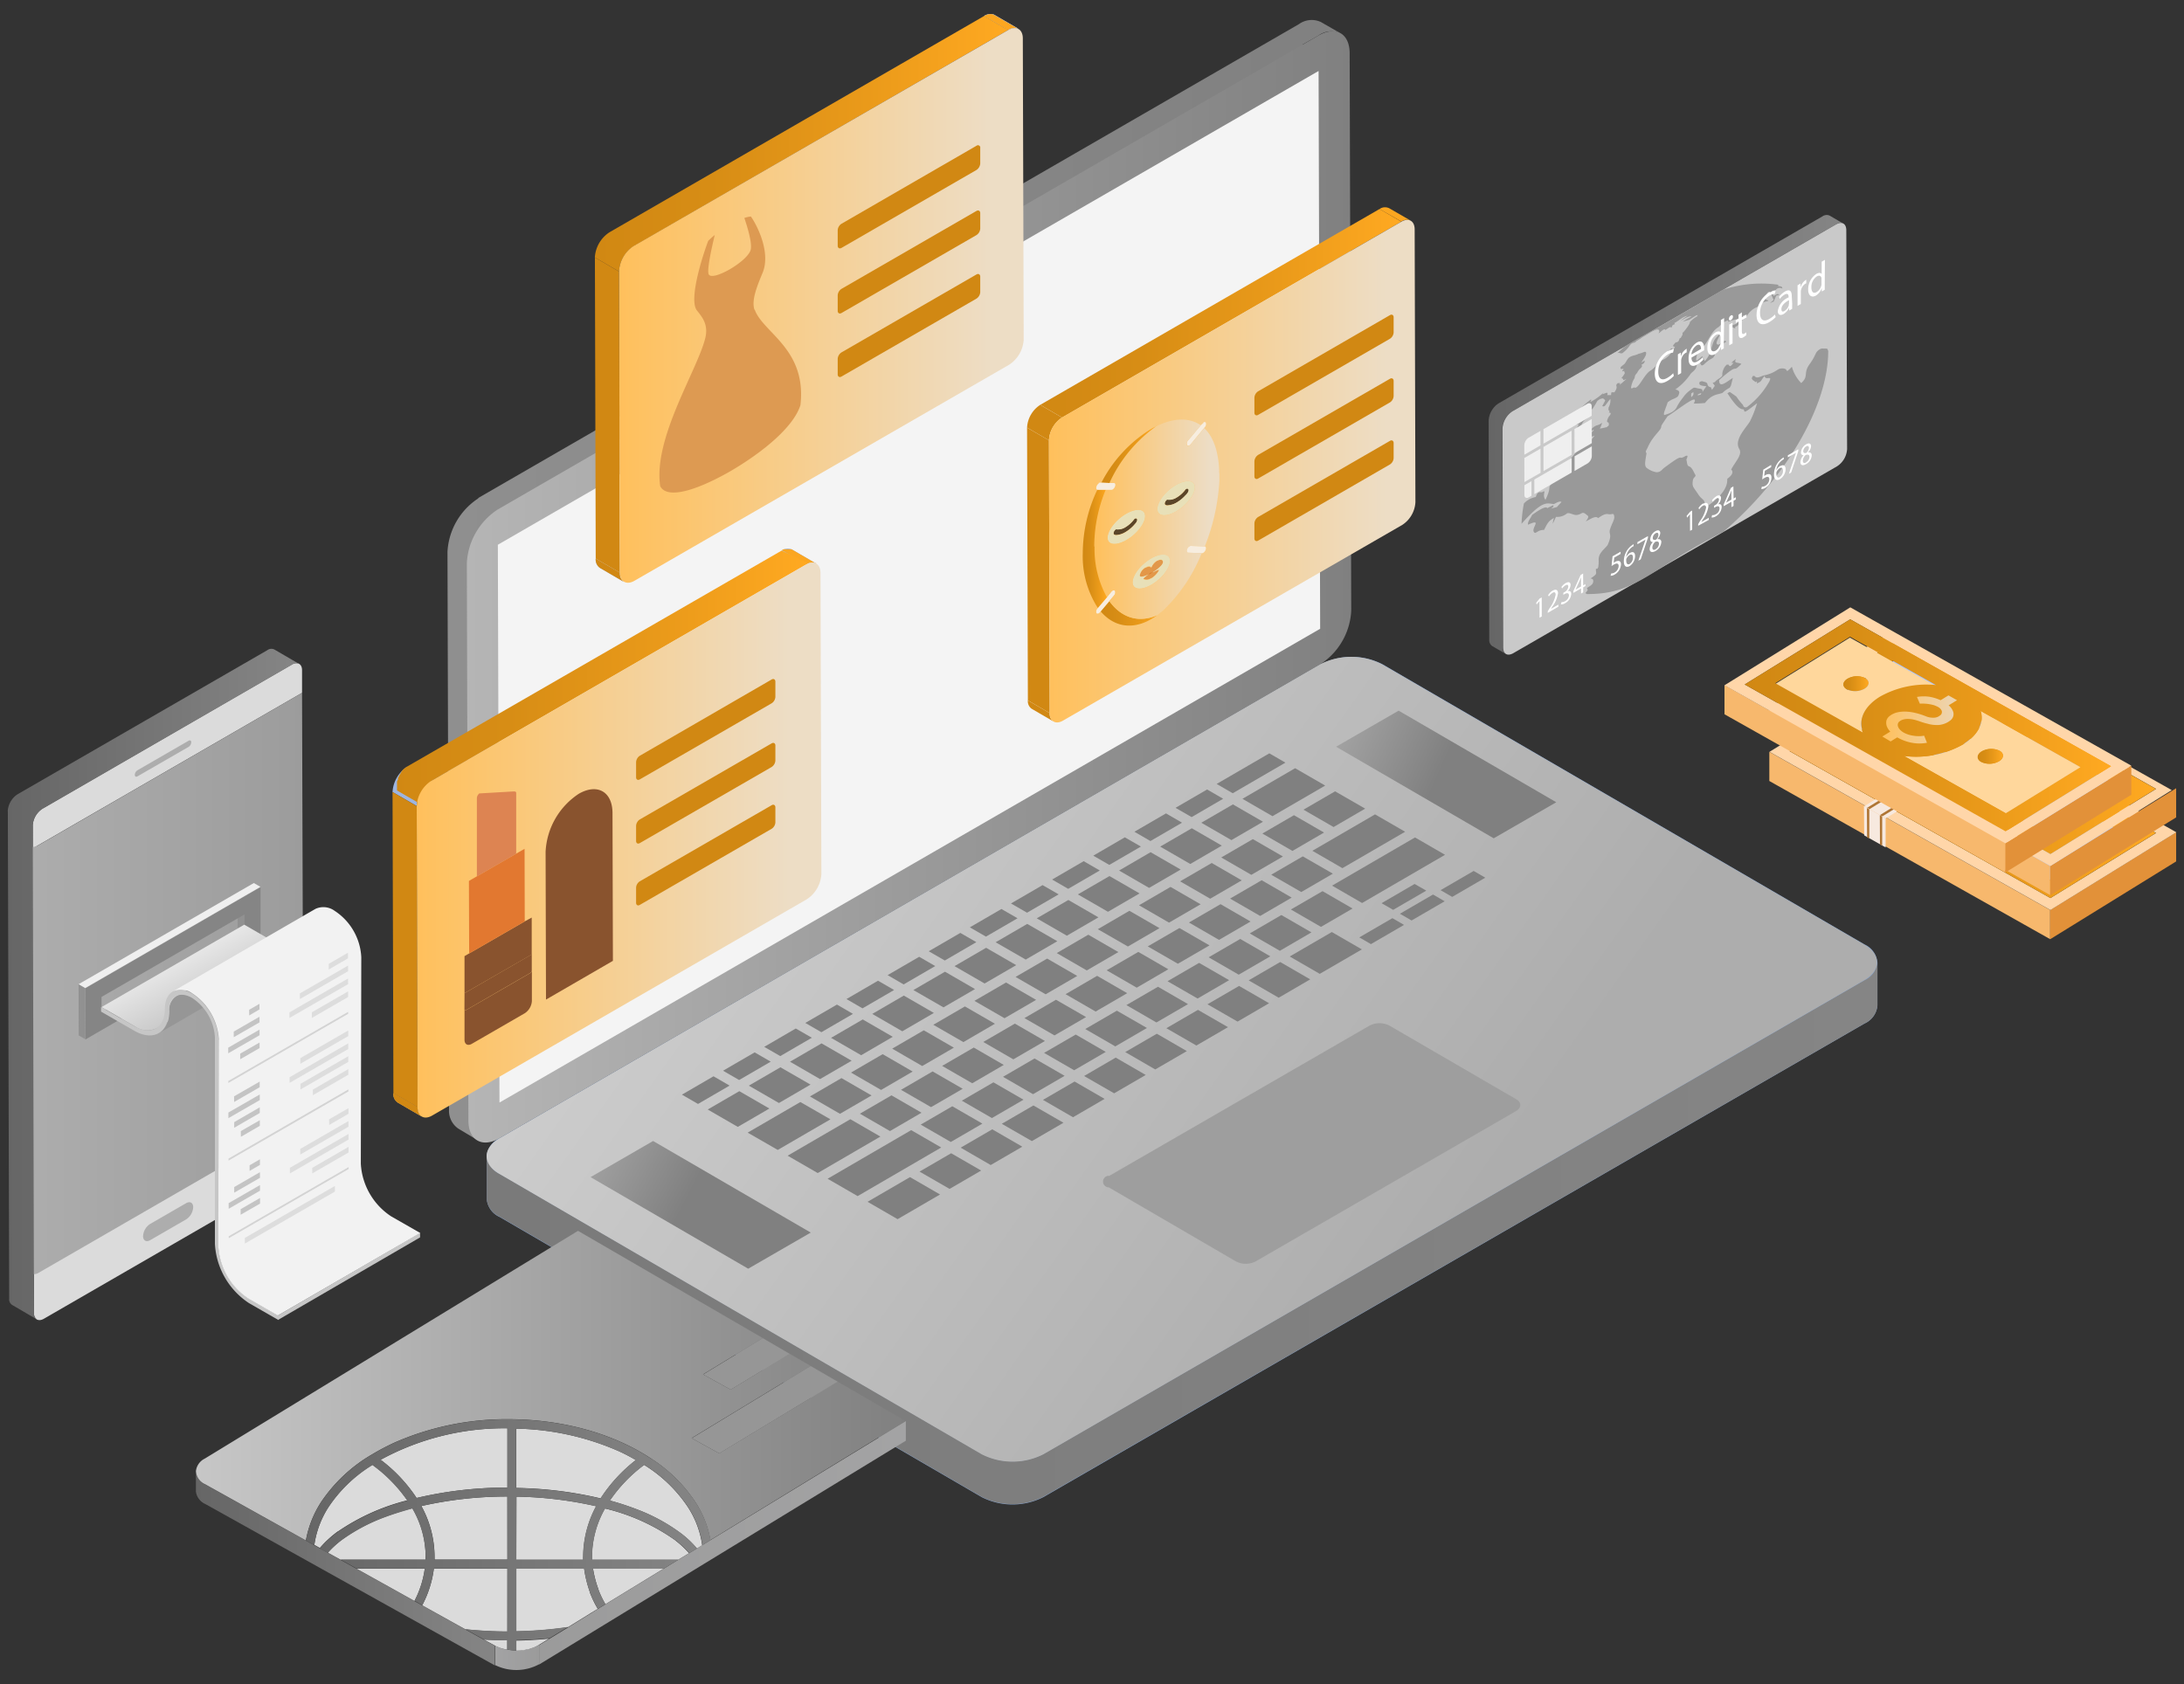 <svg id="图层_1" data-name="图层 1" xmlns="http://www.w3.org/2000/svg" xmlns:xlink="http://www.w3.org/1999/xlink" viewBox="0 0 376 290"><rect x="0" y="0" width="376" height="290" fill="#333333" stroke="none"/><defs><style>.cls-1{fill:none;}.cls-2{fill:#d18813;}.cls-3{fill:url(#未命名的渐变_27);}.cls-4{fill:url(#未命名的渐变_24);}.cls-5{fill:#f4f4f4;}.cls-6{fill:#83a1cc;}.cls-7{fill:url(#未命名的渐变_4);}.cls-8{fill:url(#未命名的渐变_5);}.cls-9{fill:url(#未命名的渐变_325);}.cls-10{fill:url(#未命名的渐变_325-2);}.cls-11{fill:url(#未命名的渐变_325-3);}.cls-12{fill:url(#未命名的渐变_325-4);}.cls-13{fill:url(#未命名的渐变_325-5);}.cls-14{fill:url(#未命名的渐变_325-6);}.cls-15{fill:url(#未命名的渐变_325-7);}.cls-16{fill:url(#未命名的渐变_325-8);}.cls-17{fill:url(#未命名的渐变_325-9);}.cls-18{fill:url(#未命名的渐变_325-10);}.cls-19{fill:url(#未命名的渐变_325-11);}.cls-20{fill:url(#未命名的渐变_325-12);}.cls-21{fill:url(#未命名的渐变_325-13);}.cls-22{fill:url(#未命名的渐变_325-14);}.cls-23{fill:url(#未命名的渐变_325-15);}.cls-24{fill:url(#未命名的渐变_325-16);}.cls-25{fill:url(#未命名的渐变_325-17);}.cls-26{fill:url(#未命名的渐变_325-18);}.cls-27{fill:url(#未命名的渐变_325-19);}.cls-28{fill:url(#未命名的渐变_325-20);}.cls-29{fill:url(#未命名的渐变_325-21);}.cls-30{fill:url(#未命名的渐变_325-22);}.cls-31{fill:url(#未命名的渐变_325-23);}.cls-32{fill:url(#未命名的渐变_325-24);}.cls-33{fill:url(#未命名的渐变_325-25);}.cls-34{fill:url(#未命名的渐变_325-26);}.cls-35{fill:url(#未命名的渐变_325-27);}.cls-36{fill:url(#未命名的渐变_325-28);}.cls-37{fill:url(#未命名的渐变_325-29);}.cls-38{fill:url(#未命名的渐变_325-30);}.cls-39{fill:url(#未命名的渐变_325-31);}.cls-40{fill:url(#未命名的渐变_325-32);}.cls-41{fill:url(#未命名的渐变_325-33);}.cls-42{fill:url(#未命名的渐变_325-34);}.cls-43{fill:url(#未命名的渐变_325-35);}.cls-44{fill:url(#未命名的渐变_325-36);}.cls-45{fill:url(#未命名的渐变_325-37);}.cls-46{fill:url(#未命名的渐变_325-38);}.cls-47{fill:url(#未命名的渐变_325-39);}.cls-48{fill:url(#未命名的渐变_325-40);}.cls-49{fill:url(#未命名的渐变_325-41);}.cls-50{fill:url(#未命名的渐变_325-42);}.cls-51{fill:url(#未命名的渐变_325-43);}.cls-52{fill:url(#未命名的渐变_325-44);}.cls-53{fill:url(#未命名的渐变_325-45);}.cls-54{fill:url(#未命名的渐变_325-46);}.cls-55{fill:url(#未命名的渐变_325-47);}.cls-56{fill:url(#未命名的渐变_325-48);}.cls-57{fill:url(#未命名的渐变_325-49);}.cls-58{fill:url(#未命名的渐变_325-50);}.cls-59{fill:url(#未命名的渐变_325-51);}.cls-60{fill:url(#未命名的渐变_325-52);}.cls-61{fill:url(#未命名的渐变_325-53);}.cls-62{fill:url(#未命名的渐变_325-54);}.cls-63{fill:url(#未命名的渐变_325-55);}.cls-64{fill:url(#未命名的渐变_325-56);}.cls-65{fill:url(#未命名的渐变_325-57);}.cls-66{fill:url(#未命名的渐变_325-58);}.cls-67{fill:url(#未命名的渐变_325-59);}.cls-68{fill:url(#未命名的渐变_325-60);}.cls-69{fill:url(#未命名的渐变_325-61);}.cls-70{fill:url(#未命名的渐变_325-62);}.cls-71{fill:url(#未命名的渐变_325-63);}.cls-72{fill:url(#未命名的渐变_325-64);}.cls-73{fill:url(#未命名的渐变_325-65);}.cls-74{fill:url(#未命名的渐变_325-66);}.cls-75{fill:url(#未命名的渐变_325-67);}.cls-76{fill:url(#未命名的渐变_325-68);}.cls-77{fill:url(#未命名的渐变_325-69);}.cls-78{fill:url(#未命名的渐变_325-70);}.cls-79{fill:url(#未命名的渐变_325-71);}.cls-80{fill:url(#未命名的渐变_325-72);}.cls-81{fill:url(#未命名的渐变_325-73);}.cls-82{fill:url(#未命名的渐变_325-74);}.cls-83{fill:url(#未命名的渐变_325-75);}.cls-84{fill:url(#未命名的渐变_325-76);}.cls-85{fill:url(#未命名的渐变_325-77);}.cls-86{fill:url(#未命名的渐变_325-78);}.cls-87{fill:url(#未命名的渐变_325-79);}.cls-88{fill:url(#未命名的渐变_325-80);}.cls-89{fill:url(#未命名的渐变_325-81);}.cls-90{fill:url(#未命名的渐变_325-82);}.cls-91{fill:#9e9e9e;}.cls-92{fill:url(#未命名的渐变_325-83);}.cls-93{fill:url(#未命名的渐变_325-84);}.cls-94{isolation:isolate;}.cls-95{clip-path:url(#clip-path);}.cls-96{fill:#3887e5;}.cls-97{fill:#6b9ef9;}.cls-98{fill:#3a3a77;}.cls-99{fill:#b6cbea;}.cls-100{fill:#e0a4b2;}.cls-101{fill:#1e72c6;}.cls-102{fill:#ecb4bf;}.cls-103{fill:#f7b86d;}.cls-104{fill:#e29139;}.cls-105{fill:#ffd6a9;}.cls-106{fill:#a6c2ff;}.cls-107{fill:url(#未命名的渐变_441);}.cls-108{fill:#f7e9df;}.cls-109{fill:#af7535;}.cls-110{fill:url(#未命名的渐变_441-2);}.cls-111{fill:#ffd79c;}.cls-112{fill:url(#未命名的渐变_441-3);}.cls-113{fill:url(#未命名的渐变_441-4);}.cls-114{fill:url(#未命名的渐变_441-5);}.cls-115{fill:url(#未命名的渐变_2);}.cls-116{fill:url(#未命名的渐变_18);}.cls-117{fill:#dbdbdb;}.cls-118{fill:url(#未命名的渐变_21);}.cls-119{fill:url(#未命名的渐变_150);}.cls-120{fill:url(#未命名的渐变_325-85);}.cls-121{fill:url(#未命名的渐变_150-2);}.cls-122{fill:#969696;}.cls-123{fill:#028985;}.cls-124{fill:#9eb5df;}.cls-125{fill:#fba620;}.cls-126{fill:url(#未命名的渐变_14);}.cls-127{fill:url(#未命名的渐变_441-6);}.cls-128{fill:url(#未命名的渐变_380);}.cls-129{clip-path:url(#clip-path-2);}.cls-130{fill:url(#未命名的渐变_14-2);}.cls-131{fill:url(#未命名的渐变_441-7);}.cls-132{fill:url(#未命名的渐变_380-2);}.cls-133{fill:url(#未命名的渐变_14-3);}.cls-134{fill:url(#未命名的渐变_441-8);}.cls-135{fill:url(#未命名的渐变_14-4);}.cls-136{fill:url(#未命名的渐变_380-3);}.cls-137{fill:#dd9a52;}.cls-138{fill:#89532e;}.cls-139{fill:#e27830;}.cls-140{fill:#dd8452;}.cls-141{fill:#c15200;opacity:0.41;}.cls-142{fill:url(#未命名的渐变_441-9);}.cls-143{fill:#f7eddf;}.cls-144{fill:#e8e0b8;}.cls-145{fill:#5b4629;}.cls-146{fill:url(#未命名的渐变_380-4);}.cls-147{fill:url(#未命名的渐变_441-10);}.cls-148{fill:url(#未命名的渐变_441-11);}.cls-149{fill:url(#未命名的渐变_14-5);}.cls-150{fill:url(#未命名的渐变_14-6);}.cls-151{fill:url(#未命名的渐变_14-7);}.cls-152{fill:url(#未命名的渐变_14-8);}.cls-153{fill:url(#未命名的渐变_14-9);}.cls-154{fill:url(#未命名的渐变_14-10);}.cls-155{fill:url(#未命名的渐变_14-11);}.cls-156{fill:url(#未命名的渐变_14-12);}.cls-157{fill:url(#未命名的渐变_14-13);}.cls-158{fill:url(#未命名的渐变_150-3);}.cls-159{fill:#c9c9c9;}.cls-160{fill:#999;}.cls-161{fill:#fff;}.cls-162{fill:#efefef;}.cls-163{fill:#adadad;}.cls-164{fill:url(#未命名的渐变_201);}.cls-165{fill:url(#未命名的渐变_150-4);}.cls-166{fill:#919191;}.cls-167{fill:url(#未命名的渐变_30);}.cls-168{fill:#c6c6c6;}.cls-169{fill:url(#未命名的渐变_35);}.cls-170{fill:#f2f2f2;}.cls-171{fill:#ddd;}.cls-172{fill:#d3d3d3;}.cls-173{fill:#c4c4c4;}</style><linearGradient id="未命名的渐变_27" x1="77.04" y1="99.88" x2="230.78" y2="99.88" gradientUnits="userSpaceOnUse"><stop offset="0" stop-color="#8f8f8f"/><stop offset="1" stop-color="gray"/></linearGradient><linearGradient id="未命名的渐变_24" x1="80.39" y1="101.03" x2="232.61" y2="101.03" gradientUnits="userSpaceOnUse"><stop offset="0" stop-color="#b5b5b5"/><stop offset="1" stop-color="gray"/></linearGradient><linearGradient id="未命名的渐变_4" x1="83.8" y1="212.38" x2="323.17" y2="212.38" gradientUnits="userSpaceOnUse"><stop offset="0" stop-color="#7a7a7a"/><stop offset="1" stop-color="#858585"/></linearGradient><linearGradient id="未命名的渐变_5" x1="248.6" y1="214.54" x2="101.63" y2="109.78" gradientUnits="userSpaceOnUse"><stop offset="0" stop-color="#adadad"/><stop offset="1" stop-color="#d4d4d4"/></linearGradient><linearGradient id="未命名的渐变_325" x1="143.92" y1="159.44" x2="144.6" y2="160.8" gradientUnits="userSpaceOnUse"><stop offset="0" stop-color="#c7c7c7"/><stop offset="1" stop-color="gray"/></linearGradient><linearGradient id="未命名的渐变_325-2" x1="158.55" y1="152.12" x2="159.23" y2="153.49" xlink:href="#未命名的渐变_325"/><linearGradient id="未命名的渐变_325-3" x1="151.23" y1="155.78" x2="151.92" y2="157.14" xlink:href="#未命名的渐变_325"/><linearGradient id="未命名的渐变_325-4" x1="154.45" y1="154.17" x2="155.13" y2="155.54" xlink:href="#未命名的渐变_325"/><linearGradient id="未命名的渐变_325-5" x1="205.63" y1="128.58" x2="206.31" y2="129.95" xlink:href="#未命名的渐变_325"/><linearGradient id="未命名的渐变_325-6" x1="220.6" y1="121.1" x2="221.28" y2="122.46" xlink:href="#未命名的渐变_325"/><linearGradient id="未命名的渐变_325-7" x1="214.81" y1="123.99" x2="215.5" y2="125.35" xlink:href="#未命名的渐变_325"/><linearGradient id="未命名的渐变_325-8" x1="121.99" y1="170.4" x2="122.67" y2="171.76" xlink:href="#未命名的渐变_325"/><linearGradient id="未命名的渐变_325-9" x1="136.61" y1="163.09" x2="137.29" y2="164.45" xlink:href="#未命名的渐变_325"/><linearGradient id="未命名的渐变_325-10" x1="165.86" y1="148.47" x2="166.54" y2="149.83" xlink:href="#未命名的渐变_325"/><linearGradient id="未命名的渐变_325-11" x1="167.81" y1="147.49" x2="168.49" y2="148.86" xlink:href="#未命名的渐变_325"/><linearGradient id="未命名的渐变_325-12" x1="201.28" y1="130.75" x2="201.97" y2="132.12" xlink:href="#未命名的渐变_325"/><linearGradient id="未命名的渐变_325-13" x1="202.41" y1="130.19" x2="203.1" y2="131.55" xlink:href="#未命名的渐变_325"/><linearGradient id="未命名的渐变_325-14" x1="195.1" y1="133.85" x2="195.78" y2="135.21" xlink:href="#未命名的渐变_325"/><linearGradient id="未命名的渐变_325-15" x1="198.32" y1="132.24" x2="199" y2="133.6" xlink:href="#未命名的渐变_325"/><linearGradient id="未命名的渐变_325-16" x1="187.79" y1="137.5" x2="188.47" y2="138.86" xlink:href="#未命名的渐变_325"/><linearGradient id="未命名的渐变_325-17" x1="221.75" y1="120.52" x2="222.43" y2="121.88" xlink:href="#未命名的渐变_325"/><linearGradient id="未命名的渐变_325-18" x1="205.98" y1="128.41" x2="206.66" y2="129.77" xlink:href="#未命名的渐变_325"/><linearGradient id="未命名的渐变_325-19" x1="191" y1="135.9" x2="191.68" y2="137.26" xlink:href="#未命名的渐变_325"/><linearGradient id="未命名的渐变_325-20" x1="180.48" y1="141.16" x2="181.16" y2="142.52" xlink:href="#未命名的渐变_325"/><linearGradient id="未命名的渐变_325-21" x1="211.68" y1="125.56" x2="212.36" y2="126.92" xlink:href="#未命名的渐变_325"/><linearGradient id="未命名的渐变_325-22" x1="233.17" y1="114.81" x2="233.85" y2="116.18" xlink:href="#未命名的渐变_325"/><linearGradient id="未命名的渐变_325-23" x1="198.67" y1="132.06" x2="199.35" y2="133.43" xlink:href="#未命名的渐变_325"/><linearGradient id="未命名的渐变_325-24" x1="223.87" y1="119.46" x2="224.55" y2="120.83" xlink:href="#未命名的渐变_325"/><linearGradient id="未命名的渐变_325-25" x1="224.14" y1="119.33" x2="224.82" y2="120.69" xlink:href="#未命名的渐变_325"/><linearGradient id="未命名的渐变_325-26" x1="183.69" y1="139.55" x2="184.38" y2="140.91" xlink:href="#未命名的渐变_325"/><linearGradient id="未命名的渐变_325-27" x1="173.17" y1="144.81" x2="173.85" y2="146.18" xlink:href="#未命名的渐变_325"/><linearGradient id="未命名的渐变_325-28" x1="204.36" y1="129.22" x2="205.04" y2="130.58" xlink:href="#未命名的渐变_325"/><linearGradient id="未命名的渐变_325-29" x1="225.94" y1="118.43" x2="226.62" y2="119.79" xlink:href="#未命名的渐变_325"/><linearGradient id="未命名的渐变_325-30" x1="191.36" y1="135.72" x2="192.04" y2="137.08" xlink:href="#未命名的渐变_325"/><linearGradient id="未命名的渐变_325-31" x1="211.99" y1="125.4" x2="212.67" y2="126.76" xlink:href="#未命名的渐变_325"/><linearGradient id="未命名的渐变_325-32" x1="176.38" y1="143.21" x2="177.06" y2="144.57" xlink:href="#未命名的渐变_325"/><linearGradient id="未命名的渐变_325-33" x1="197.05" y1="132.87" x2="197.73" y2="134.23" xlink:href="#未命名的渐变_325"/><linearGradient id="未命名的渐变_325-34" x1="218.72" y1="122.04" x2="219.4" y2="123.4" xlink:href="#未命名的渐变_325"/><linearGradient id="未命名的渐变_325-35" x1="184.05" y1="139.37" x2="184.73" y2="140.74" xlink:href="#未命名的渐变_325"/><linearGradient id="未命名的渐变_325-36" x1="204.68" y1="129.06" x2="205.36" y2="130.42" xlink:href="#未命名的渐变_325"/><linearGradient id="未命名的渐变_325-37" x1="169.07" y1="146.86" x2="169.75" y2="148.22" xlink:href="#未命名的渐变_325"/><linearGradient id="未命名的渐变_325-38" x1="189.74" y1="136.53" x2="190.42" y2="137.89" xlink:href="#未命名的渐变_325"/><linearGradient id="未命名的渐变_325-39" x1="176.74" y1="143.03" x2="177.42" y2="144.39" xlink:href="#未命名的渐变_325"/><linearGradient id="未命名的渐变_325-40" x1="209.52" y1="126.63" x2="210.21" y2="128" xlink:href="#未命名的渐变_325"/><linearGradient id="未命名的渐变_325-41" x1="197.37" y1="132.71" x2="198.05" y2="134.08" xlink:href="#未命名的渐变_325"/><linearGradient id="未命名的渐变_325-42" x1="161.76" y1="150.52" x2="162.44" y2="151.88" xlink:href="#未命名的渐变_325"/><linearGradient id="未命名的渐变_325-43" x1="182.43" y1="140.18" x2="183.11" y2="141.54" xlink:href="#未命名的渐变_325"/><linearGradient id="未命名的渐变_325-44" x1="169.42" y1="146.68" x2="170.11" y2="148.05" xlink:href="#未命名的渐变_325"/><linearGradient id="未命名的渐变_325-45" x1="175.12" y1="143.84" x2="175.8" y2="145.2" xlink:href="#未命名的渐变_325"/><linearGradient id="未命名的渐变_325-46" x1="162.11" y1="150.34" x2="162.79" y2="151.7" xlink:href="#未命名的渐变_325"/><linearGradient id="未命名的渐变_325-47" x1="182.74" y1="140.02" x2="183.43" y2="141.39" xlink:href="#未命名的渐变_325"/><linearGradient id="未命名的渐变_325-48" x1="147.14" y1="157.83" x2="147.82" y2="159.19" xlink:href="#未命名的渐变_325"/><linearGradient id="未命名的渐变_325-49" x1="154.8" y1="154" x2="155.48" y2="155.36" xlink:href="#未命名的渐变_325"/><linearGradient id="未命名的渐变_325-50" x1="186.66" y1="138.07" x2="187.34" y2="139.43" xlink:href="#未命名的渐变_325"/><linearGradient id="未命名的渐变_325-51" x1="175.43" y1="143.68" x2="176.12" y2="145.04" xlink:href="#未命名的渐变_325"/><linearGradient id="未命名的渐变_325-52" x1="139.83" y1="161.48" x2="140.51" y2="162.85" xlink:href="#未命名的渐变_325"/><linearGradient id="未命名的渐变_325-53" x1="129.3" y1="166.75" x2="129.98" y2="168.11" xlink:href="#未命名的渐变_325"/><linearGradient id="未命名的渐变_325-54" x1="160.49" y1="151.15" x2="161.18" y2="152.51" xlink:href="#未命名的渐变_325"/><linearGradient id="未命名的渐变_325-55" x1="147.49" y1="157.65" x2="148.17" y2="159.01" xlink:href="#未命名的渐变_325"/><linearGradient id="未命名的渐变_325-56" x1="179.35" y1="141.72" x2="180.03" y2="143.09" xlink:href="#未命名的渐变_325"/><linearGradient id="未命名的渐变_325-57" x1="168.12" y1="147.34" x2="168.8" y2="148.7" xlink:href="#未命名的渐变_325"/><linearGradient id="未命名的渐变_325-58" x1="132.52" y1="165.14" x2="133.2" y2="166.5" xlink:href="#未命名的渐变_325"/><linearGradient id="未命名的渐变_325-59" x1="140.18" y1="161.31" x2="140.86" y2="162.67" xlink:href="#未命名的渐变_325"/><linearGradient id="未命名的渐变_325-60" x1="172.04" y1="145.38" x2="172.72" y2="146.74" xlink:href="#未命名的渐变_325"/><linearGradient id="未命名的渐变_325-61" x1="160.81" y1="150.99" x2="161.49" y2="152.35" xlink:href="#未命名的渐变_325"/><linearGradient id="未命名的渐变_325-62" x1="125.2" y1="168.79" x2="125.88" y2="170.16" xlink:href="#未命名的渐变_325"/><linearGradient id="未命名的渐变_325-63" x1="114.68" y1="174.06" x2="115.36" y2="175.42" xlink:href="#未命名的渐变_325"/><linearGradient id="未命名的渐变_325-64" x1="145.87" y1="158.46" x2="146.55" y2="159.82" xlink:href="#未命名的渐变_325"/><linearGradient id="未命名的渐变_325-65" x1="132.87" y1="164.96" x2="133.55" y2="166.33" xlink:href="#未命名的渐变_325"/><linearGradient id="未命名的渐变_325-66" x1="164.73" y1="149.03" x2="165.41" y2="150.4" xlink:href="#未命名的渐变_325"/><linearGradient id="未命名的渐变_325-67" x1="117.89" y1="172.45" x2="118.57" y2="173.81" xlink:href="#未命名的渐变_325"/><linearGradient id="未命名的渐变_325-68" x1="138.56" y1="162.12" x2="139.24" y2="163.48" xlink:href="#未命名的渐变_325"/><linearGradient id="未命名的渐变_325-69" x1="146.19" y1="158.3" x2="146.87" y2="159.67" xlink:href="#未命名的渐变_325"/><linearGradient id="未命名的渐变_325-70" x1="123.68" y1="169.56" x2="124.36" y2="170.92" xlink:href="#未命名的渐变_325"/><linearGradient id="未命名的渐变_325-71" x1="128.49" y1="167.15" x2="129.17" y2="168.52" xlink:href="#未命名的渐变_325"/><linearGradient id="未命名的渐变_325-72" x1="142.79" y1="160" x2="143.47" y2="161.36" xlink:href="#未命名的渐变_325"/><linearGradient id="未命名的渐变_325-73" x1="134.25" y1="164.27" x2="134.94" y2="165.63" xlink:href="#未命名的渐变_325"/><linearGradient id="未命名的渐变_325-74" x1="213.29" y1="124.75" x2="213.97" y2="126.11" xlink:href="#未命名的渐变_325"/><linearGradient id="未命名的渐变_325-75" x1="190.06" y1="136.37" x2="190.74" y2="137.73" xlink:href="#未命名的渐变_325"/><linearGradient id="未命名的渐变_325-76" x1="193.97" y1="134.41" x2="194.65" y2="135.77" xlink:href="#未命名的渐变_325"/><linearGradient id="未命名的渐变_325-77" x1="153.18" y1="154.81" x2="153.86" y2="156.17" xlink:href="#未命名的渐变_325"/><linearGradient id="未命名的渐变_325-78" x1="153.5" y1="154.65" x2="154.18" y2="156.01" xlink:href="#未命名的渐变_325"/><linearGradient id="未命名的渐变_325-79" x1="157.42" y1="152.69" x2="158.1" y2="154.05" xlink:href="#未命名的渐变_325"/><linearGradient id="未命名的渐变_325-80" x1="150.1" y1="156.35" x2="150.78" y2="157.71" xlink:href="#未命名的渐变_325"/><linearGradient id="未命名的渐变_325-81" x1="134.52" y1="164.14" x2="135.2" y2="165.5" xlink:href="#未命名的渐变_325"/><linearGradient id="未命名的渐变_325-82" x1="211.6" y1="125.6" x2="212.28" y2="126.96" xlink:href="#未命名的渐变_325"/><linearGradient id="未命名的渐变_325-83" x1="84.45" y1="189.35" x2="118.34" y2="206.32" xlink:href="#未命名的渐变_325"/><linearGradient id="未命名的渐变_325-84" x1="213.25" y1="117.61" x2="247.93" y2="132.9" xlink:href="#未命名的渐变_325"/><clipPath id="clip-path"><rect class="cls-1" x="143.4" y="28.45" width="25.14" height="32.33"/></clipPath><linearGradient id="未命名的渐变_441" x1="308.1" y1="136.39" x2="371.16" y2="136.39" gradientUnits="userSpaceOnUse"><stop offset="0" stop-color="#d18813"/><stop offset="0.28" stop-color="#d78d15"/><stop offset="0.66" stop-color="#ea9a1a"/><stop offset="1" stop-color="#ffa921"/></linearGradient><linearGradient id="未命名的渐变_441-2" x1="308.1" y1="128.8" x2="371.16" y2="128.8" xlink:href="#未命名的渐变_441"/><linearGradient id="未命名的渐变_441-3" x1="317.37" y1="117.73" x2="321.7" y2="117.73" xlink:href="#未命名的渐变_441"/><linearGradient id="未命名的渐变_441-4" x1="340.47" y1="130.23" x2="344.8" y2="130.23" xlink:href="#未命名的渐变_441"/><linearGradient id="未命名的渐变_441-5" x1="300.37" y1="124.9" x2="363.44" y2="124.9" xlink:href="#未命名的渐变_441"/><linearGradient id="未命名的渐变_2" x1="324.06" y1="123.9" x2="336.96" y2="123.9" gradientUnits="userSpaceOnUse"><stop offset="0" stop-color="#ffc05c"/><stop offset="0.92" stop-color="#edd3ad"/></linearGradient><linearGradient id="未命名的渐变_18" x1="85.22" y1="285.42" x2="92.75" y2="285.42" gradientUnits="userSpaceOnUse"><stop offset="0" stop-color="#a3a3a4"/><stop offset="1" stop-color="#9b9b9b"/></linearGradient><linearGradient id="未命名的渐变_21" x1="92.75" y1="265.65" x2="155.9" y2="265.65" gradientUnits="userSpaceOnUse"><stop offset="0" stop-color="#9b9b9b"/><stop offset="1" stop-color="#a3a3a4"/></linearGradient><linearGradient id="未命名的渐变_150" x1="33.72" y1="270.04" x2="85.22" y2="270.04" gradientUnits="userSpaceOnUse"><stop offset="0" stop-color="#666"/><stop offset="1" stop-color="#858585"/></linearGradient><linearGradient id="未命名的渐变_325-85" x1="33.73" y1="238.59" x2="155.9" y2="238.59" xlink:href="#未命名的渐变_325"/><linearGradient id="未命名的渐变_150-2" x1="52.66" y1="264.31" x2="122.31" y2="264.31" xlink:href="#未命名的渐变_150"/><linearGradient id="未命名的渐变_14" x1="102.41" y1="71.47" x2="106.72" y2="71.47" gradientUnits="userSpaceOnUse"><stop offset="0" stop-color="#d18813"/><stop offset="1" stop-color="#d18813"/></linearGradient><linearGradient id="未命名的渐变_441-6" x1="102.41" y1="24.75" x2="173.57" y2="24.75" xlink:href="#未命名的渐变_441"/><linearGradient id="未命名的渐变_380" x1="106.57" y1="52.61" x2="176.24" y2="52.61" gradientUnits="userSpaceOnUse"><stop offset="0" stop-color="#ffc05c"/><stop offset="0.92" stop-color="#edddc5"/></linearGradient><clipPath id="clip-path-2"><path class="cls-2" d="M68.46,189.84l4.16,2.42a1.78,1.78,0,0,1-.74-1.61l-4.15-2.41a1.74,1.74,0,0,0,.73,1.6"/></clipPath><linearGradient id="未命名的渐变_14-2" x1="67.58" y1="163.51" x2="71.88" y2="163.51" xlink:href="#未命名的渐变_14"/><linearGradient id="未命名的渐变_441-7" x1="67.58" y1="116.8" x2="138.74" y2="116.8" xlink:href="#未命名的渐变_441"/><linearGradient id="未命名的渐变_380-2" x1="71.74" y1="144.65" x2="141.41" y2="144.65" xlink:href="#未命名的渐变_380"/><linearGradient id="未命名的渐变_14-3" x1="176.82" y1="98.21" x2="180.72" y2="98.21" xlink:href="#未命名的渐变_14"/><linearGradient id="未命名的渐变_441-8" x1="179.09" y1="53.94" x2="241.27" y2="53.94" xlink:href="#未命名的渐变_441"/><linearGradient id="未命名的渐变_14-4" x1="176.82" y1="72.77" x2="182.85" y2="72.77" xlink:href="#未命名的渐变_14"/><linearGradient id="未命名的渐变_380-3" x1="180.59" y1="81.13" x2="243.68" y2="81.13" xlink:href="#未命名的渐变_380"/><linearGradient id="未命名的渐变_441-9" x1="189.52" y1="105.61" x2="200.07" y2="105.61" xlink:href="#未命名的渐变_441"/><linearGradient id="未命名的渐变_380-4" x1="188.44" y1="89.38" x2="209.93" y2="89.38" xlink:href="#未命名的渐变_380"/><linearGradient id="未命名的渐变_441-10" x1="186.45" y1="94.48" x2="190.57" y2="94.48" xlink:href="#未命名的渐变_441"/><linearGradient id="未命名的渐变_441-11" x1="189.57" y1="78.25" x2="199.14" y2="78.25" xlink:href="#未命名的渐变_441"/><linearGradient id="未命名的渐变_14-5" x1="144.21" y1="33.9" x2="168.77" y2="33.9" xlink:href="#未命名的渐变_14"/><linearGradient id="未命名的渐变_14-6" x1="144.21" y1="45.11" x2="168.77" y2="45.11" xlink:href="#未命名的渐变_14"/><linearGradient id="未命名的渐变_14-7" x1="144.21" y1="56.05" x2="168.77" y2="56.05" xlink:href="#未命名的渐变_14"/><linearGradient id="未命名的渐变_14-8" x1="215.95" y1="62.85" x2="239.94" y2="62.85" xlink:href="#未命名的渐变_14"/><linearGradient id="未命名的渐变_14-9" x1="215.95" y1="73.81" x2="239.94" y2="73.81" xlink:href="#未命名的渐变_14"/><linearGradient id="未命名的渐变_14-10" x1="215.95" y1="84.5" x2="239.94" y2="84.5" xlink:href="#未命名的渐变_14"/><linearGradient id="未命名的渐变_14-11" x1="109.51" y1="125.59" x2="133.5" y2="125.59" xlink:href="#未命名的渐变_14"/><linearGradient id="未命名的渐变_14-12" x1="109.51" y1="136.55" x2="133.5" y2="136.55" xlink:href="#未命名的渐变_14"/><linearGradient id="未命名的渐变_14-13" x1="109.51" y1="147.24" x2="133.5" y2="147.24" xlink:href="#未命名的渐变_14"/><linearGradient id="未命名的渐变_150-3" x1="256.29" y1="74.81" x2="317.34" y2="74.81" xlink:href="#未命名的渐变_150"/><linearGradient id="未命名的渐变_201" x1="3.9" y1="169.35" x2="52.23" y2="169.35" gradientUnits="userSpaceOnUse"><stop offset="0" stop-color="#adadad"/><stop offset="1" stop-color="#9c9c9c"/></linearGradient><linearGradient id="未命名的渐变_150-4" x1="1.35" y1="169.45" x2="51.54" y2="169.45" xlink:href="#未命名的渐变_150"/><linearGradient id="未命名的渐变_30" x1="14.67" y1="165.83" x2="44.86" y2="165.83" gradientUnits="userSpaceOnUse"><stop offset="0" stop-color="#858585"/><stop offset="1" stop-color="#858585"/></linearGradient><linearGradient id="未命名的渐变_35" x1="30.84" y1="161.28" x2="46.67" y2="191.31" gradientUnits="userSpaceOnUse"><stop offset="0" stop-color="#f2f2f2"/><stop offset="1" stop-color="#858585"/></linearGradient></defs><title>分销商插画</title><path class="cls-3" d="M82.35,85.74,223.62,4.16a3.74,3.74,0,0,1,3.8-.36l3.36,1.93a3.78,3.78,0,0,0-3.79.38l-2.78,1.58,2.8,4.52.27,96.06L86,189.84s-4.72,5.94-3.77,6.49l-3.34-2A3.72,3.72,0,0,1,77.31,191l-.27-96a11.74,11.74,0,0,1,5.31-9.19"/><path class="cls-4" d="M227,6.11c3-1.71,5.35-.33,5.36,3.05l.27,96a11.69,11.69,0,0,1-5.32,9.22L86,196c-3,1.7-5.35.35-5.36-3.05l-.27-96a11.76,11.76,0,0,1,5.32-9.22Z"/><polygon class="cls-5" points="85.71 93.8 85.99 189.85 227.28 108.27 227.01 12.22 85.71 93.8"/><path class="cls-6" d="M83.8,199.05l0,7.45A3.72,3.72,0,0,0,86,209.55l83,48.24a11.74,11.74,0,0,0,10.64,0L321,176.24a3.75,3.75,0,0,0,2.22-3.12l0-7.42a3.76,3.76,0,0,0-2.2-3.07l-83-48.25a11.69,11.69,0,0,0-10.62,0L86,196a3.78,3.78,0,0,0-2.22,3.09"/><path class="cls-7" d="M83.8,199.05l0,7.44a3.71,3.71,0,0,0,2.19,3l83,48.24a11.74,11.74,0,0,0,10.64,0L321,176.23a3.75,3.75,0,0,0,2.22-3.12l0-7.41a3.8,3.8,0,0,1-2.24,3.1L179.66,250.35a11.61,11.61,0,0,1-10.64,0L86,202.11a3.73,3.73,0,0,1-2.17-3.06"/><path class="cls-8" d="M86,196c-2.94,1.7-3,4.45,0,6.15l83,48.26a11.74,11.74,0,0,0,10.64,0L320.92,168.8c2.94-1.7,3-4.47,0-6.17l-83-48.25a11.72,11.72,0,0,0-10.63,0Z"/><polygon class="cls-9" points="153.93 170.47 151.16 168.87 145.73 172.03 148.49 173.63 153.93 170.47"/><polygon class="cls-10" points="168.09 162.23 165.33 160.64 159.89 163.8 162.66 165.39 168.09 162.23"/><polygon class="cls-11" points="161.01 166.35 158.25 164.75 152.81 167.91 155.57 169.51 161.01 166.35"/><polygon class="cls-12" points="157.25 170.48 162.43 173.46 167.86 170.31 162.69 167.32 157.25 170.48"/><polygon class="cls-13" points="206.82 141.67 212 144.66 217.44 141.5 212.26 138.51 206.82 141.67"/><polygon class="cls-14" points="229.59 142.41 235.03 139.24 229.85 136.26 224.41 139.42 229.59 142.41"/><polygon class="cls-15" points="219.07 140.54 228.15 135.27 222.97 132.28 213.9 137.55 219.07 140.54"/><polygon class="cls-16" points="132.69 182.81 129.92 181.21 124.48 184.37 127.25 185.97 132.69 182.81"/><polygon class="cls-17" points="146.85 174.58 144.09 172.98 138.64 176.14 141.41 177.74 146.85 174.58"/><polygon class="cls-18" points="175.18 158.12 172.41 156.52 166.97 159.68 169.74 161.28 175.18 158.12"/><polygon class="cls-19" points="186.98 175.13 181.8 172.15 176.37 175.31 181.54 178.29 186.98 175.13"/><polygon class="cls-20" points="214.97 168.81 220.14 171.8 225.57 168.64 220.4 165.65 214.97 168.81"/><polygon class="cls-21" points="210.58 137.54 207.82 135.94 202.38 139.1 205.15 140.7 210.58 137.54"/><polygon class="cls-22" points="203.5 141.66 200.74 140.06 195.3 143.22 198.06 144.82 203.5 141.66"/><polygon class="cls-23" points="199.74 145.78 204.92 148.77 210.35 145.61 205.18 142.62 199.74 145.78"/><polygon class="cls-24" points="196.42 145.77 193.65 144.18 188.22 147.34 190.98 148.93 196.42 145.77"/><polygon class="cls-25" points="231.11 149.49 241.91 143.22 236.73 140.23 225.94 146.5 231.11 149.49"/><polygon class="cls-26" points="220.87 147.48 215.69 144.49 210.25 147.65 215.43 150.64 220.87 147.48"/><polygon class="cls-27" points="192.66 149.9 197.83 152.89 203.27 149.73 198.09 146.74 192.66 149.9"/><polygon class="cls-28" points="189.34 149.89 186.57 148.29 181.13 151.45 183.9 153.05 189.34 149.89"/><polygon class="cls-29" points="229.47 150.44 224.29 147.46 218.85 150.62 224.03 153.6 229.47 150.44"/><polygon class="cls-30" points="253.71 149.97 248.01 153.28 250.01 154.44 255.71 151.13 253.71 149.97"/><polygon class="cls-31" points="203.17 151.76 208.35 154.75 213.78 151.59 208.61 148.6 203.17 151.76"/><polygon class="cls-32" points="234.5 155.49 248.78 147.19 243.61 144.2 229.33 152.5 234.5 155.49"/><polygon class="cls-33" points="239.85 156.67 245.55 153.36 243.54 152.21 237.85 155.52 239.85 156.67"/><polygon class="cls-34" points="185.57 154.01 190.75 157 196.19 153.84 191.01 150.85 185.57 154.01"/><polygon class="cls-35" points="182.26 154 179.49 152.41 174.05 155.57 176.82 157.16 182.26 154"/><polygon class="cls-36" points="222.38 154.56 217.21 151.57 211.77 154.73 216.95 157.72 222.38 154.56"/><polygon class="cls-37" points="241.01 157.34 243.02 158.5 248.72 155.19 246.71 154.03 241.01 157.34"/><polygon class="cls-38" points="196.09 155.88 201.26 158.87 206.7 155.71 201.52 152.72 196.09 155.88"/><polygon class="cls-39" points="232.86 156.44 227.69 153.45 222.24 156.61 227.42 159.6 232.86 156.44"/><polygon class="cls-40" points="178.49 158.13 183.67 161.12 189.11 157.96 183.93 154.97 178.49 158.13"/><polygon class="cls-41" points="215.3 158.68 210.13 155.69 204.69 158.85 209.87 161.84 215.3 158.68"/><polygon class="cls-42" points="234.02 161.41 236.02 162.57 241.72 159.26 239.72 158.1 234.02 161.41"/><polygon class="cls-43" points="189 160 194.18 162.98 199.62 159.82 194.44 156.83 189 160"/><polygon class="cls-44" points="225.78 160.55 220.6 157.56 215.16 160.73 220.34 163.72 225.78 160.55"/><polygon class="cls-45" points="171.41 162.25 176.59 165.23 182.03 162.07 176.85 159.09 171.41 162.25"/><polygon class="cls-46" points="208.23 162.79 203.05 159.8 197.6 162.96 202.78 165.95 208.23 162.79"/><polygon class="cls-47" points="181.93 164.11 187.1 167.1 192.54 163.94 187.36 160.95 181.93 164.11"/><polygon class="cls-48" points="222.04 164.7 227.21 167.69 234.46 163.48 229.29 160.49 222.04 164.7"/><polygon class="cls-49" points="218.7 164.67 213.52 161.68 208.08 164.84 213.26 167.83 218.7 164.67"/><polygon class="cls-50" points="164.33 166.36 169.51 169.35 174.95 166.19 169.77 163.2 164.33 166.36"/><polygon class="cls-51" points="201.14 166.9 195.97 163.91 190.52 167.08 195.7 170.07 201.14 166.9"/><polygon class="cls-52" points="174.84 168.22 180.02 171.21 185.46 168.05 180.28 165.06 174.84 168.22"/><polygon class="cls-53" points="194.06 171.02 188.88 168.03 183.45 171.19 188.62 174.18 194.06 171.02"/><polygon class="cls-54" points="167.76 172.34 172.94 175.33 178.38 172.17 173.2 169.18 167.76 172.34"/><polygon class="cls-55" points="204.53 172.9 199.36 169.91 193.92 173.07 199.09 176.06 204.53 172.9"/><polygon class="cls-56" points="150.17 174.59 155.34 177.58 160.78 174.42 155.6 171.43 150.17 174.59"/><polygon class="cls-57" points="160.68 176.46 165.86 179.44 171.29 176.28 166.12 173.3 160.68 176.46"/><polygon class="cls-58" points="200.8 177.05 205.97 180.03 211.41 176.87 206.24 173.89 200.8 177.05"/><polygon class="cls-59" points="197.46 177.01 192.28 174.03 186.84 177.19 192.01 180.18 197.46 177.01"/><polygon class="cls-60" points="143.08 178.71 148.26 181.7 153.7 178.53 148.53 175.54 143.08 178.71"/><polygon class="cls-61" points="139.77 178.69 137 177.1 131.57 180.26 134.33 181.85 139.77 178.69"/><polygon class="cls-62" points="179.9 179.25 174.72 176.26 169.28 179.42 174.46 182.41 179.9 179.25"/><polygon class="cls-63" points="153.6 180.57 158.77 183.56 164.22 180.4 159.04 177.41 153.6 180.57"/><polygon class="cls-64" points="193.72 181.16 198.89 184.15 204.33 180.99 199.16 178 193.72 181.16"/><polygon class="cls-65" points="190.37 181.13 185.2 178.14 179.75 181.3 184.93 184.29 190.37 181.13"/><polygon class="cls-66" points="136.01 182.82 141.18 185.81 146.62 182.65 141.44 179.66 136.01 182.82"/><polygon class="cls-67" points="146.51 184.69 151.69 187.68 157.13 184.51 151.96 181.52 146.51 184.69"/><polygon class="cls-68" points="186.64 185.28 191.81 188.26 197.25 185.1 192.08 182.11 186.64 185.28"/><polygon class="cls-69" points="183.29 185.25 178.11 182.26 172.68 185.42 177.85 188.41 183.29 185.25"/><polygon class="cls-70" points="128.92 186.94 134.1 189.93 139.54 186.76 134.36 183.78 128.92 186.94"/><polygon class="cls-71" points="122.84 185.33 117.4 188.49 120.17 190.09 125.61 186.93 122.84 185.33"/><polygon class="cls-72" points="165.74 187.48 160.56 184.49 155.12 187.66 160.29 190.64 165.74 187.48"/><polygon class="cls-73" points="150.05 188.63 144.87 185.64 139.44 188.8 144.61 191.79 150.05 188.63"/><polygon class="cls-74" points="179.56 189.39 184.73 192.38 190.17 189.22 185 186.23 179.56 189.39"/><polygon class="cls-75" points="127.28 187.89 121.84 191.05 127.02 194.04 132.46 190.88 127.28 187.89"/><polygon class="cls-76" points="158.65 191.6 153.48 188.61 148.04 191.77 153.22 194.76 158.65 191.6"/><polygon class="cls-77" points="169.13 193.48 163.95 190.49 158.51 193.65 163.69 196.64 169.13 193.48"/><polygon class="cls-78" points="137.79 189.76 128.72 195.03 133.9 198.01 142.97 192.74 137.79 189.76"/><polygon class="cls-79" points="146.4 192.72 135.6 199 140.78 201.99 151.57 195.71 146.4 192.72"/><polygon class="cls-80" points="158.31 201.74 163.48 204.72 168.92 201.56 163.75 198.58 158.31 201.74"/><polygon class="cls-81" points="156.87 194.6 142.48 202.97 147.65 205.96 162.04 197.59 156.87 194.6"/><polygon class="cls-82" points="222.77 140.37 217.33 143.53 222.51 146.52 227.95 143.36 222.77 140.37"/><polygon class="cls-83" points="211.61 168.78 206.44 165.8 201 168.96 206.18 171.94 211.61 168.78"/><polygon class="cls-84" points="207.88 172.93 213.06 175.91 218.49 172.75 213.32 169.77 207.88 172.93"/><polygon class="cls-85" points="172.81 183.37 167.64 180.38 162.2 183.54 167.38 186.53 172.81 183.37"/><polygon class="cls-86" points="176.21 189.36 171.03 186.37 165.59 189.53 170.77 192.52 176.21 189.36"/><polygon class="cls-87" points="172.47 193.51 177.65 196.49 183.09 193.33 177.91 190.35 172.47 193.51"/><polygon class="cls-88" points="165.39 197.62 170.56 200.61 176 197.45 170.83 194.46 165.39 197.62"/><polygon class="cls-89" points="149.36 206.94 154.53 209.93 161.84 205.68 156.67 202.69 149.36 206.94"/><polygon class="cls-90" points="221.3 131.32 218.53 129.72 209.46 134.99 212.23 136.59 221.3 131.32"/><path class="cls-91" d="M190.91,202.51l44.89-25.92a3.75,3.75,0,0,1,3.39,0l21.86,12.7c.93.54.91,1.42,0,2l-44.89,25.92a3.71,3.71,0,0,1-3.37,0L190.9,204.46a1,1,0,0,1,0-2"/><polygon class="cls-92" points="101.67 202.69 128.81 218.46 139.58 212.24 112.44 196.47 101.67 202.69"/><polygon class="cls-93" points="230.02 128.58 257.16 144.35 267.93 138.14 240.79 122.37 230.02 128.58"/><g class="cls-94"><g class="cls-95"><path class="cls-96" d="M156.8,49.67l-.31.58.65,5.47a101.33,101.33,0,0,0,2-10.66l0-.09-.06.2a15.36,15.36,0,0,1-2.18,4.68Z"/><path class="cls-96" d="M159.17,45l0,.09a101.33,101.33,0,0,1-2,10.66c-.27,1.12-.58,2.21-.92,3.21l.1-.06.09,0a79.38,79.38,0,0,0,4.66-10.27l-1.78-.1,2.09-2.09A4.19,4.19,0,0,0,159.17,45"/><path class="cls-97" d="M155.61,59.28a10.44,10.44,0,0,1-6.14,1.45A10.72,10.72,0,0,0,156,59.06l-.22.11-.09.06Z"/><path class="cls-98" d="M156,48.58l-.81,2,.31.24-.61,6.2a14.5,14.5,0,0,0,.92,2.12l-.09.06.09-.06.22-.11.21-.13.1-.06-.1.06c.34-1,.65-2.09.92-3.21l-.65-5.47.3-.57Z"/><path class="cls-98" d="M157.94,44.93l0-.13-.07.13Z"/><path class="cls-99" d="M158,44.75l0,0,0,.13a25.21,25.21,0,0,1-2,3.65l.82,1.09.13.18a15.36,15.36,0,0,0,2.18-4.68l.06-.2Z"/><path class="cls-100" d="M157.9,44.93A6.08,6.08,0,0,1,156,47.15a1.82,1.82,0,0,1-1.92,0l0,0c.3.65,1.89,1.35,2,1.38a25.21,25.21,0,0,0,2-3.65Z"/><path class="cls-98" d="M154,47.2l0,0,0,0a.14.14,0,0,0,0,.06"/><path class="cls-96" d="M152.84,48.79l-.06-.13,0,.06a51.23,51.23,0,0,0,2.07,8.33l.61-6.2-.3-.24-.14.33c-1.4-.19-2-1.86-2.2-2.15"/><path class="cls-99" d="M153.93,47.11l-1.15,1.55.06.13c.19.29.8,2,2.2,2.15l.13-.33.81-2c-.08,0-1.67-.73-2-1.38a.14.14,0,0,1,0-.06l-.06,0"/><path class="cls-96" d="M152.78,48.66a20.17,20.17,0,0,0-2.19,3.93l2.1-.33-1.78,2.16a16.84,16.84,0,0,0,4.7,4.86l.09-.05.09-.06a14.5,14.5,0,0,1-.92-2.12,51.23,51.23,0,0,1-2.07-8.33Z"/><polygon class="cls-97" points="145.28 58.37 145.26 58.34 145.26 58.34 145.28 58.37"/><path class="cls-101" d="M152.78,48.66l-4.87,4.47a8.2,8.2,0,0,0-2.65,5.21l.11.14.07.08.09.1.07.08.11.12.06.06.14.14,0,0,.13.12,0,0,.15.13.05,0,.13.1,0,0,.17.12.05,0,.15.09,0,0,.16.09.06,0,.17.09.06,0,.13.06.08,0,.16.07.1,0,.1,0,.14,0,.11,0,.12,0,.07,0,.23.06h0l.14,0,.32.06a10.2,10.2,0,0,0,6.51-1.39l.08-.05.1-.06.21-.11.21-.13.1-.06.09,0c4.38-2.68,8.17-7.61,10.31-12.87a2.05,2.05,0,0,0-2.67-2.14L159.17,45a4.13,4.13,0,0,1,2.21,1.39l-2.09,2.09,1.78.1a78,78,0,0,1-4.66,10.27l-.09,0-.1.06-.21.13-.21.11-.1.06-.08.05a16.72,16.72,0,0,1-4.71-4.86l1.78-2.16-2.1.32a19.94,19.94,0,0,1,2.19-3.92"/><path class="cls-98" d="M155.92,32.6c-3.54,2-6.39,8.12-6.38,13.56a13.12,13.12,0,0,0,.34,3c.17.61.75.77,1.37.41l1.53-.88,1.15-1.55a4.72,4.72,0,0,1-1.71-2.51l-.1.08c-.38.21-.75,0-.85-.45a1.81,1.81,0,0,1,.54-1.65l.15-.1c.18-3,4-4.26,4-7.16.2,0,3.82-.48,4,2.56l.15-.08c.43-.13.67.33.56,1a2.25,2.25,0,0,1-.86,1.43l-.1,0A17.93,17.93,0,0,1,158,44.75l1.17.22,1.5-.86a3.12,3.12,0,0,0,1.35-2,16,16,0,0,0,.34-3.36c0-5.45-2.9-8.21-6.44-6.16"/><path class="cls-102" d="M155.92,35.32c0,2.9-3.78,4.17-4,7.16l-.15.1a1.81,1.81,0,0,0-.54,1.65c.1.48.47.66.85.45l.1-.08a4.72,4.72,0,0,0,1.71,2.51l.06,0,0,0a1.82,1.82,0,0,0,1.92,0,6.18,6.18,0,0,0,1.94-2.22l.07-.13,0,0a18.08,18.08,0,0,0,1.68-4.45l.1,0a2.25,2.25,0,0,0,.86-1.43c.11-.69-.13-1.15-.56-1l-.15.08c-.19-3-3.81-2.59-4-2.56"/><path class="cls-97" d="M155.93,30.17c-6.94,4-12.55,13.73-12.53,21.7a10.55,10.55,0,0,0,1.86,6.47,8.2,8.2,0,0,1,2.65-5.21l4.87-4.47-1.53.88c-.62.36-1.2.2-1.37-.41a13.12,13.12,0,0,1-.34-3c0-5.44,2.84-11.52,6.38-13.56s6.43.71,6.45,6.16a16.67,16.67,0,0,1-.35,3.36,3.12,3.12,0,0,1-1.35,2l-1.5.86,4.88-1.16A2.05,2.05,0,0,1,166.72,46c-2.14,5.26-5.94,10.19-10.31,12.87l-.09,0-.1.06-.21.13c6.94-4,12.55-13.73,12.53-21.7s-5.67-11.2-12.61-7.19"/></g></g><polygon class="cls-96" points="137.05 43.53 136.35 45.57 134.79 46.73 135.92 47.35 135.66 49.3 137.06 47.64 138.46 47.68 138.19 46.04 139.33 44.11 137.75 44.76 137.05 43.53"/><polygon class="cls-96" points="130.73 47.18 130.03 49.22 128.46 50.39 129.59 51 129.33 52.96 130.74 51.29 132.14 51.33 131.87 49.69 133 47.76 131.43 48.41 130.73 47.18"/><polygon class="cls-96" points="124.4 50.84 123.7 52.87 122.14 54.03 123.27 54.65 123.01 56.6 124.41 54.95 125.81 54.99 125.54 53.34 126.68 51.41 125.1 52.06 124.4 50.84"/><polygon class="cls-96" points="119.11 77.39 119.12 79.67 139.72 67.78 139.71 65.5 119.11 77.39"/><polygon class="cls-96" points="109.2 77.74 109.2 80.04 139.7 62.43 139.7 60.13 109.2 77.74"/><polygon class="cls-96" points="109.18 72.39 109.19 74.69 139.69 57.08 139.68 54.78 109.18 72.39"/><polygon class="cls-99" points="118.07 54.49 117.37 56.53 115.81 57.69 116.94 58.31 116.68 60.26 118.09 58.6 119.49 58.63 119.22 56.99 120.34 55.07 118.78 55.71 118.07 54.49"/><polygon class="cls-99" points="111.74 58.14 111.05 60.18 109.47 61.34 110.62 61.96 110.36 63.91 111.76 62.25 113.16 62.29 112.89 60.65 114.02 58.72 112.45 59.37 111.74 58.14"/><polygon class="cls-103" points="352.96 161.72 352.96 156.69 304.61 129.46 304.61 134.48 305.62 135.05 352.96 161.72"/><polygon class="cls-104" points="374.65 143.31 352.97 156.7 352.96 156.69 352.96 161.72 352.97 161.72 373.24 149.2 374.65 148.33 374.65 143.31"/><path class="cls-105" d="M353,156.7h0l21.68-13.39-48.37-27.24-21.67,13.39Zm-26.71-38.57,44.91,25.3L353,154.64l-44.9-25.3Z"/><path class="cls-106" d="M345.68,139.66a16.53,16.53,0,0,1-10.21,2l17.58,9.9,12.88-8-17.23-9.7c.64,1.94-.37,4.13-3,5.76m6.18,2.9a3.31,3.31,0,0,1-3.07.13c-.82-.46-.79-1.28.08-1.81a3.35,3.35,0,0,1,3.06-.13c.82.47.79,1.28-.07,1.81"/><path class="cls-106" d="M328.46,137.7c-.88-2,.1-4.37,2.9-6.1a16.31,16.31,0,0,1,9.63-2l-14.78-8.33-12.88,8Zm.29-7.64a3.32,3.32,0,0,1-3.06.12c-.82-.46-.79-1.27.08-1.81a3.35,3.35,0,0,1,3.06-.13c.82.47.79,1.28-.08,1.82"/><path class="cls-96" d="M328.83,128.24a3.35,3.35,0,0,0-3.06.13c-.87.54-.9,1.35-.08,1.81a3.32,3.32,0,0,0,3.06-.12c.87-.54.9-1.35.08-1.82"/><path class="cls-96" d="M351.93,140.75a3.35,3.35,0,0,0-3.06.13c-.87.53-.9,1.35-.08,1.81a3.31,3.31,0,0,0,3.07-.13c.86-.53.89-1.34.07-1.81"/><path class="cls-107" d="M308.1,129.34l44.9,25.3,18.16-11.21-44.91-25.3Zm27.37,12.31a16.53,16.53,0,0,0,10.21-2c2.65-1.63,3.66-3.82,3-5.77l17.23,9.71-12.88,8Zm-7-4-15.13-8.52,12.88-8L341,129.55a16.31,16.31,0,0,0-9.63,2c-2.8,1.73-3.78,4.07-2.9,6.1"/><path class="cls-106" d="M331.78,138.31l1.37-.85a2.85,2.85,0,0,1-.59-.9,1.73,1.73,0,0,1-.06-1,1.55,1.55,0,0,1,.58-.82,3.57,3.57,0,0,1,1.26-.59,5.82,5.82,0,0,1,1.52-.14,8.31,8.31,0,0,1,1.66.24,13.09,13.09,0,0,1,1.71.55,3.39,3.39,0,0,0,1.52.26,1.84,1.84,0,0,0,1.05-.41.7.7,0,0,0,.26-.37.68.68,0,0,0,0-.4,1.19,1.19,0,0,0-.25-.38,2,2,0,0,0-.4-.31,4.52,4.52,0,0,0-.68-.28c-.26-.07-.51-.13-.79-.18s-.56-.07-.85-.09-.55,0-.8,0l-.49-1.15a6.46,6.46,0,0,1,2.32,0,8,8,0,0,1,1.75.56l1.35-.83,1.47.83-1.43.88.15.14a2.49,2.49,0,0,1,.59.87,1.35,1.35,0,0,1,.05.86,1.37,1.37,0,0,1-.55.76,3.3,3.3,0,0,1-1.16.6,3.44,3.44,0,0,1-1.25.16,5.74,5.74,0,0,1-1.42-.21,15.13,15.13,0,0,1-1.58-.48l-.82-.24a5.46,5.46,0,0,0-.88-.12,3.9,3.9,0,0,0-.85.07,2.16,2.16,0,0,0-.72.33.77.77,0,0,0-.31.45.76.76,0,0,0,.06.53,1.35,1.35,0,0,0,.36.53,2.94,2.94,0,0,0,.62.46,4.68,4.68,0,0,0,1.62.52,5.53,5.53,0,0,0,1.86,0l.49,1.22a6.9,6.9,0,0,1-2.6,0,7.8,7.8,0,0,1-2.41-.86l-.11-.06-1.13.7Z"/><polygon class="cls-108" points="342.79 125.37 346.53 127.47 324.63 140.91 320.94 138.83 342.79 125.37"/><polygon class="cls-109" points="345.48 126.9 345.95 127.14 324.05 140.58 323.63 140.36 345.48 126.9"/><polygon class="cls-109" points="343.28 125.65 343.74 125.9 321.85 139.33 321.42 139.11 343.28 125.65"/><polygon class="cls-108" points="320.9 138.79 324.63 140.9 324.63 145.92 320.94 143.84 320.9 138.79"/><polygon class="cls-109" points="323.63 140.36 324.04 140.59 324.04 145.61 323.66 145.41 323.63 140.36"/><polygon class="cls-109" points="321.41 139.13 321.82 139.35 321.82 144.38 321.44 144.17 321.41 139.13"/><polygon class="cls-103" points="352.96 154.13 352.96 149.11 304.61 121.88 304.61 126.9 305.62 127.47 352.96 154.13"/><polygon class="cls-104" points="374.65 135.73 352.97 149.12 352.96 149.11 352.96 154.13 352.97 154.14 373.24 141.62 374.65 140.75 374.65 135.73"/><path class="cls-105" d="M353,149.11h0l20.89-13.06L325.5,108.82l-20.89,13.06Zm-26.71-38.56,44.91,25.29L353,147.06l-44.9-25.3Z"/><path class="cls-106" d="M345.68,132.08a16.53,16.53,0,0,1-10.21,2l17.58,9.9,12.88-8-17.23-9.7c.64,1.95-.37,4.13-3,5.77m6.18,2.9a3.37,3.37,0,0,1-3.07.13c-.82-.46-.79-1.28.08-1.81a3.35,3.35,0,0,1,3.06-.13c.82.46.79,1.28-.07,1.81"/><path class="cls-106" d="M328.46,130.11c-.88-2,.1-4.37,2.9-6.1a16.38,16.38,0,0,1,9.63-2l-14.78-8.33-12.88,8Zm.29-7.64a3.29,3.29,0,0,1-3.06.13c-.82-.46-.79-1.28.08-1.81a3.35,3.35,0,0,1,3.06-.13c.82.47.79,1.28-.08,1.81"/><path class="cls-96" d="M328.83,120.66a3.35,3.35,0,0,0-3.06.13c-.87.53-.9,1.35-.08,1.81a3.29,3.29,0,0,0,3.06-.13c.87-.53.9-1.34.08-1.81"/><path class="cls-96" d="M351.93,133.17a3.35,3.35,0,0,0-3.06.13c-.87.53-.9,1.35-.08,1.81a3.37,3.37,0,0,0,3.07-.13c.86-.53.89-1.35.07-1.81"/><path class="cls-110" d="M308.1,121.76l44.9,25.3,18.16-11.22-44.91-25.29Zm27.37,12.31a16.53,16.53,0,0,0,10.21-2c2.65-1.64,3.66-3.82,3-5.77l17.23,9.7-12.88,8Zm-7-4-15.13-8.52,12.88-8L341,122a16.38,16.38,0,0,0-9.63,2c-2.8,1.73-3.78,4.08-2.9,6.1"/><path class="cls-106" d="M331.78,130.72l1.37-.84a3,3,0,0,1-.59-.9,1.73,1.73,0,0,1-.06-1,1.55,1.55,0,0,1,.58-.82,3.57,3.57,0,0,1,1.26-.59,6.28,6.28,0,0,1,1.52-.15,10.07,10.07,0,0,1,1.66.24,14.85,14.85,0,0,1,1.71.56,3.5,3.5,0,0,0,1.52.25,1.77,1.77,0,0,0,1.05-.4.7.7,0,0,0,.26-.37.68.68,0,0,0,0-.4,1.22,1.22,0,0,0-.25-.39,2.46,2.46,0,0,0-.4-.3,4.52,4.52,0,0,0-.68-.28l-.79-.19c-.28,0-.56-.06-.85-.08a6.8,6.8,0,0,0-.8,0l-.49-1.15a6.24,6.24,0,0,1,2.32,0,7.45,7.45,0,0,1,1.75.56l1.35-.83,1.47.83-1.43.88.15.14a2.49,2.49,0,0,1,.59.87,1.35,1.35,0,0,1,.05.86,1.41,1.41,0,0,1-.55.76,3.12,3.12,0,0,1-1.16.59,3.67,3.67,0,0,1-1.25.17,5.74,5.74,0,0,1-1.42-.21,15.13,15.13,0,0,1-1.58-.48c-.24-.09-.52-.16-.82-.24a5.46,5.46,0,0,0-.88-.12,3.9,3.9,0,0,0-.85.07,2.16,2.16,0,0,0-.72.33.78.78,0,0,0-.31.44.75.75,0,0,0,.06.53,1.38,1.38,0,0,0,.36.54,2.94,2.94,0,0,0,.62.46,4.9,4.9,0,0,0,1.62.52,5.29,5.29,0,0,0,1.86,0l.49,1.22a6.9,6.9,0,0,1-2.6,0,7.8,7.8,0,0,1-2.41-.86l-.11-.07-1.13.7Z"/><polygon class="cls-103" points="345.24 150.23 345.24 145.21 296.89 117.97 296.89 122.99 297.9 123.56 345.24 150.23"/><polygon class="cls-104" points="366.93 131.82 345.25 145.21 345.24 145.21 345.24 150.23 345.25 150.23 365.52 137.72 366.93 136.85 366.93 131.82"/><path class="cls-105" d="M345.24,145.21h0l21.67-13.38-48.36-27.25L296.89,118Zm-26.71-38.57,44.91,25.3-18.16,11.21-44.91-25.29Z"/><path class="cls-111" d="M338,128.17a16.43,16.43,0,0,1-10.2,2l17.58,9.9,12.87-7.95L341,122.41c.64,1.94-.38,4.13-3,5.76m6.18,2.91a3.32,3.32,0,0,1-3.06.12c-.82-.46-.79-1.27.07-1.81a3.34,3.34,0,0,1,3.07-.12c.82.46.78,1.27-.08,1.81"/><path class="cls-111" d="M320.73,126.21c-.87-2,.1-4.37,2.9-6.1a16.33,16.33,0,0,1,9.64-2l-14.79-8.32-12.87,8Zm.3-7.64a3.35,3.35,0,0,1-3.06.13c-.83-.47-.79-1.28.07-1.81a3.31,3.31,0,0,1,3.07-.13c.82.46.78,1.27-.08,1.81"/><path class="cls-112" d="M321.11,116.76a3.31,3.31,0,0,0-3.07.13c-.86.53-.9,1.34-.07,1.81a3.35,3.35,0,0,0,3.06-.13c.86-.54.9-1.35.08-1.81"/><path class="cls-113" d="M344.21,129.27a3.34,3.34,0,0,0-3.07.12c-.86.54-.89,1.35-.07,1.81a3.32,3.32,0,0,0,3.06-.12c.87-.54.9-1.35.08-1.81"/><path class="cls-114" d="M300.37,117.86l44.91,25.29,18.16-11.21-44.91-25.3Zm27.38,12.3a16.43,16.43,0,0,0,10.2-2c2.65-1.63,3.67-3.82,3-5.76l17.22,9.7-12.87,7.95Zm-7-4-15.12-8.52,12.87-8,14.79,8.32a16.33,16.33,0,0,0-9.64,2c-2.8,1.73-3.77,4.07-2.9,6.1"/><path class="cls-115" d="M324.06,126.82l1.37-.84a2.9,2.9,0,0,1-.59-.9,1.88,1.88,0,0,1-.07-1,1.57,1.57,0,0,1,.59-.82,3.49,3.49,0,0,1,1.26-.59,5.74,5.74,0,0,1,1.52-.14,9,9,0,0,1,1.65.24,12.75,12.75,0,0,1,1.72.55,3.37,3.37,0,0,0,1.52.26,1.74,1.74,0,0,0,1-.41.58.58,0,0,0,.26-.37.68.68,0,0,0,0-.4,1.38,1.38,0,0,0-.25-.38,1.55,1.55,0,0,0-.41-.3,5.57,5.57,0,0,0-.67-.29c-.26-.07-.51-.13-.8-.18s-.55-.07-.84-.09-.55,0-.8,0l-.49-1.15a6.46,6.46,0,0,1,2.32,0,8,8,0,0,1,1.75.56l1.35-.83,1.47.83-1.44.88.16.14a2.63,2.63,0,0,1,.59.87,1.36,1.36,0,0,1,.05.86,1.43,1.43,0,0,1-.55.76,3.39,3.39,0,0,1-1.16.6,3.47,3.47,0,0,1-1.26.16,5.18,5.18,0,0,1-1.41-.21,12.06,12.06,0,0,1-1.58-.48c-.25-.08-.52-.16-.82-.23a4.53,4.53,0,0,0-.89-.12,2.92,2.92,0,0,0-.84.07,1.76,1.76,0,0,0-.72.33.71.71,0,0,0-.31.44.81.81,0,0,0,.05.53,1.39,1.39,0,0,0,.37.53,2.57,2.57,0,0,0,.61.46,4.73,4.73,0,0,0,1.63.52,5.29,5.29,0,0,0,1.86,0l.49,1.22a7.11,7.11,0,0,1-2.6,0,8,8,0,0,1-2.41-.87l-.11-.06-1.14.7Z"/><path class="cls-106" d="M90.81,284c-.28.06-.57.12-.86.16.29,0,.58-.1.86-.16"/><path class="cls-106" d="M89.91,284.16a8.43,8.43,0,0,1-1,.06,8.43,8.43,0,0,0,1-.06"/><path class="cls-106" d="M88.72,284.22a9.52,9.52,0,0,1-1.32-.12,9.52,9.52,0,0,0,1.32.12"/><path class="cls-116" d="M91.92,283.66l-.31.1c-.21.08-.42.15-.64.21l-.16,0c-.28.06-.57.12-.86.16h0a8.43,8.43,0,0,1-1,.06h-.18a9.52,9.52,0,0,1-1.32-.12h-.07l-.54-.11-.61-.17-.24-.09a5.83,5.83,0,0,1-.72-.32v3.35a8.27,8.27,0,0,0,7.53-.15v-3.35a5.34,5.34,0,0,1-.83.41"/><path class="cls-117" d="M83.36,282.36l1.85,1h0a7.84,7.84,0,0,0,.72.32l.24.09.61.17.54.11h0v-1.61c-1.35,0-2.68-.05-4-.12"/><polygon class="cls-106" points="83.36 282.36 85.21 283.39 83.36 282.36 83.36 282.36"/><path class="cls-117" d="M88.89,284.22h0a8.43,8.43,0,0,0,1-.06h0c.29,0,.58-.1.86-.16l.16,0c.22-.06.43-.13.64-.21l.31-.1a6.41,6.41,0,0,0,.83-.41h0l1.83-1.11c-1.85.18-3.75.3-5.7.33Z"/><path class="cls-106" d="M92.75,283.25h0Z"/><path class="cls-106" d="M91.92,283.66a5.34,5.34,0,0,0,.83-.41h0a6.41,6.41,0,0,1-.83.41"/><path class="cls-106" d="M91.61,283.76c-.21.08-.42.15-.64.21.22-.06.43-.13.64-.21"/><polygon class="cls-106" points="83.22 282.28 83.36 282.36 83.36 282.36 83.22 282.28"/><polygon class="cls-106" points="101.82 277.71 103.41 276.74 102.94 277.03 101.82 277.71"/><polygon class="cls-106" points="35.33 255.58 44.56 260.73 41.16 258.83 35.33 255.58"/><path class="cls-118" d="M122.31,265.2l-1.42.87-.91.56-1.33.82-1.86,1.12-2.52,1.55-10,6.11-.84.51-1.59,1-4,2.47-3.2,1.95-1.83,1.11h0v3.35h0l63.14-38.54V244.7Z"/><path class="cls-119" d="M85.21,283.39l-1.85-1-.14-.08-3.1-1.72-7.42-4.14-1.2-.67-.14-.08-1.11-.62-8.85-4.93-2.77-1.55-2.2-1.22-1.38-.77-.95-.53-1.44-.8-3.35-1.87-4.75-2.65-9.23-5.15a2.62,2.62,0,0,1-1.6-2.26h0v3.49h0a2.73,2.73,0,0,0,1.6,2.13l49.88,27.81h0V283.4h0"/><path class="cls-120" d="M35.33,255.58l5.83,3.25,3.4,1.9,4.75,2.65,3.35,1.87a18,18,0,0,1,2.57-6.54,26.66,26.66,0,0,1,8.93-8.34h0a38.19,38.19,0,0,1,3.82-2,47.88,47.88,0,0,1,19.5-4c9.61,0,18.33,2.59,24.69,6.83a25.75,25.75,0,0,1,7.57,7.49,17.74,17.74,0,0,1,2.56,6.49l33.59-20.5-11.7-6.79-20.37,12.36-4.75-2.62,20.49-12.43-3.62-2.1-10.15,6.17-4.75-2.62,10.27-6.25L99.51,211.94,35.24,251.17a2.73,2.73,0,0,0-1.51,2.15,2.62,2.62,0,0,0,1.6,2.26"/><path class="cls-117" d="M88.89,268.57h11.52c0-.18,0-.37,0-.54a18.42,18.42,0,0,1,2.23-8.67,66.7,66.7,0,0,0-13.72-1.65Z"/><path class="cls-117" d="M74.82,268c0,.18,0,.36,0,.54H87.35V257.69a66.79,66.79,0,0,0-14.8,1.64,18.2,18.2,0,0,1,2.27,8.7"/><path class="cls-117" d="M103,273.65a15.26,15.26,0,0,0,1.23,2.58l10-6.11H102.1a18.62,18.62,0,0,0,.92,3.53"/><path class="cls-117" d="M73.28,268A16.65,16.65,0,0,0,71,259.7c-1.6.43-3.13.91-4.56,1.44a31,31,0,0,0-7.31,3.8,15.86,15.86,0,0,0-2.68,2.41l2.2,1.22H73.26c0-.18,0-.36,0-.54"/><path class="cls-117" d="M101.57,274.18a20.29,20.29,0,0,1-1-4.06H88.89v10.79a69.68,69.68,0,0,0,8.9-.73l4-2.47,1.12-.68a17.35,17.35,0,0,1-1.37-2.85"/><path class="cls-117" d="M116.36,265.3a34.74,34.74,0,0,0-12-5.5l-.21-.05a16.92,16.92,0,0,0-2.24,8.28c0,.17,0,.36,0,.54h14.85l1.86-1.12a16.4,16.4,0,0,0-2.29-2.15"/><path class="cls-117" d="M58.2,263.69a36.94,36.94,0,0,1,11.93-5.35,25.62,25.62,0,0,0-6-6.12l-.45.28a24.31,24.31,0,0,0-7.13,7,16.25,16.25,0,0,0-2.43,6.51l.95.53a18,18,0,0,1,3.15-2.89"/><path class="cls-117" d="M87.35,270.12H74.69a18.46,18.46,0,0,1-2,6.3l7.42,4.13a70.57,70.57,0,0,0,7.23.39Z"/><path class="cls-117" d="M110.89,252.24a25.67,25.67,0,0,0-5.9,6.14,45.94,45.94,0,0,1,4.6,1.5,31.13,31.13,0,0,1,7.71,4.2,17.22,17.22,0,0,1,2.68,2.55l.91-.56a16.26,16.26,0,0,0-2.44-6.53,24.51,24.51,0,0,0-7.56-7.3"/><path class="cls-117" d="M73.13,270.12H61.4l8.85,4.93,1.11.62a16.9,16.9,0,0,0,1.77-5.55"/><polygon class="cls-106" points="70.25 275.05 71.36 275.67 71.36 275.67 70.25 275.05"/><path class="cls-117" d="M88.89,246v10.21a67.13,67.13,0,0,1,14.52,1.8,26.69,26.69,0,0,1,6.07-6.6c-1-.57-2-1.12-3.12-1.61A46,46,0,0,0,88.89,246"/><path class="cls-117" d="M71.72,257.94a67.36,67.36,0,0,1,15.63-1.79V245.94a44.45,44.45,0,0,0-21.82,5.42,26.46,26.46,0,0,1,6.19,6.58"/><path class="cls-121" d="M112.18,251.22c-6.36-4.24-15.08-6.83-24.69-6.83a47.88,47.88,0,0,0-19.5,4,38.19,38.19,0,0,0-3.82,2h0a26.66,26.66,0,0,0-8.93,8.34,18,18,0,0,0-2.57,6.54l1.44.8a16.25,16.25,0,0,1,2.43-6.51,24.31,24.31,0,0,1,7.13-7l.45-.28a25.62,25.62,0,0,1,6,6.12,36.94,36.94,0,0,0-11.93,5.35,18,18,0,0,0-3.15,2.89l1.38.77a15.86,15.86,0,0,1,2.68-2.41,31,31,0,0,1,7.31-3.8c1.43-.53,3-1,4.57-1.44A16.74,16.74,0,0,1,73.28,268c0,.18,0,.36,0,.54H58.63l2.77,1.55H73.13a16.9,16.9,0,0,1-1.77,5.55l.15.08,1.19.67a18.46,18.46,0,0,0,2-6.3H87.35v10.82c-2.48,0-4.9-.14-7.23-.38l3.1,1.72.14.08c1.31.07,2.64.12,4,.12v1.61h.05a9.52,9.52,0,0,0,1.32.12h.17v-1.76q2.92-.06,5.7-.33l3.2-1.95a69.68,69.68,0,0,1-8.9.73V270.12h11.66a20.29,20.29,0,0,0,1,4.06,17.35,17.35,0,0,0,1.37,2.85l.47-.29.84-.51a15.26,15.26,0,0,1-1.23-2.58,18.62,18.62,0,0,1-.92-3.53h12.17l2.53-1.55H101.94c0-.18,0-.37,0-.54a16.92,16.92,0,0,1,2.24-8.28l.21.05a34.74,34.74,0,0,1,12,5.5,16.4,16.4,0,0,1,2.29,2.15l1.33-.82a17.22,17.22,0,0,0-2.68-2.55,31.13,31.13,0,0,0-7.71-4.2,45.94,45.94,0,0,0-4.6-1.5,25.67,25.67,0,0,1,5.9-6.14,24.51,24.51,0,0,1,7.56,7.3,16.2,16.2,0,0,1,2.44,6.53l1.42-.87a17.74,17.74,0,0,0-2.56-6.49,25.75,25.75,0,0,0-7.57-7.49M87.35,268.57H74.8c0-.18,0-.36,0-.54a18.2,18.2,0,0,0-2.27-8.7,66.79,66.79,0,0,1,14.8-1.64Zm0-12.42a67.36,67.36,0,0,0-15.63,1.79,26.46,26.46,0,0,0-6.19-6.58,44.45,44.45,0,0,1,21.82-5.42Zm13,11.88c0,.17,0,.36,0,.54H88.89V257.71a66.7,66.7,0,0,1,13.72,1.65,18.42,18.42,0,0,0-2.23,8.67m3-10a67.13,67.13,0,0,0-14.52-1.8V246a46,46,0,0,1,17.47,3.8c1.09.49,2.12,1,3.12,1.61a26.69,26.69,0,0,0-6.07,6.6"/><polygon class="cls-106" points="71.36 275.67 71.5 275.75 71.36 275.67 71.36 275.67"/><polygon class="cls-122" points="121.05 236.67 125.8 239.29 135.95 233.12 131.32 230.42 121.05 236.67"/><polygon class="cls-122" points="119.08 247.65 123.83 250.27 144.21 237.91 139.57 235.22 119.08 247.65"/><path class="cls-123" d="M253.21,262.1l0,0,0,0"/><polyline class="cls-123" points="249.19 253.05 249.19 253.04 249.19 253.05"/><path class="cls-124" d="M171.2,2.59,175.36,5a1.79,1.79,0,0,0-1.79.17l-4.15-2.41a1.75,1.75,0,0,1,1.78-.17"/><path class="cls-124" d="M173.57,5.17l-4.15-2.41a2.15,2.15,0,0,1,.34-.17L173.92,5l-.35.17"/><path class="cls-124" d="M173.92,5l-4.16-2.41a1.82,1.82,0,0,1,.3-.11l4.16,2.42-.3.1"/><path class="cls-124" d="M174.22,4.9l-4.16-2.42.22,0,4.16,2.41-.22.05"/><path class="cls-124" d="M174.44,4.85l-4.16-2.41.19,0,4.15,2.41-.18,0"/><path class="cls-124" d="M174.62,4.83l-4.15-2.41h.16l4.16,2.42h-.17"/><path class="cls-124" d="M174.79,4.84l-4.16-2.42.16,0,4.15,2.41h-.15"/><path class="cls-124" d="M174.94,4.85l-4.15-2.41.14,0,4.15,2.42-.14,0"/><path class="cls-124" d="M175.08,4.89l-4.15-2.42.13,0,4.16,2.41-.14,0"/><path class="cls-124" d="M175.22,4.93l-4.16-2.41.13.06L175.34,5l-.12-.07"/><path class="cls-124" d="M175.34,5l-4.15-2.42h0L175.36,5h0"/><path class="cls-125" d="M169.42,2.76l4.15,2.41A1.79,1.79,0,0,1,175.36,5L171.2,2.59a1.32,1.32,0,0,0-.66-.17,2.28,2.28,0,0,0-1.12.34"/><path class="cls-124" d="M107.45,100.22,103.3,97.8a1.74,1.74,0,0,1-.74-1.61l4.16,2.42a1.76,1.76,0,0,0,.73,1.61"/><path class="cls-2" d="M107.45,100.22,103.3,97.8a1.74,1.74,0,0,1-.74-1.61l4.16,2.42a1.76,1.76,0,0,0,.73,1.61"/><polygon class="cls-126" points="106.72 98.61 102.56 96.19 102.42 44.33 106.57 46.75 106.72 98.61"/><path class="cls-127" d="M173.57,5.17l-4.15-2.41L104.92,40l2.87,1.67L104.92,40a5.56,5.56,0,0,0-2.51,4.33l4.16,2.42a5.56,5.56,0,0,1,2.5-4.34h0Z"/><path class="cls-128" d="M173.57,5.17c1.38-.79,2.52-.15,2.52,1.44l.15,51.86a5.52,5.52,0,0,1-2.5,4.33L109.24,100c-1.38.8-2.52.16-2.52-1.43l-.15-51.86a5.56,5.56,0,0,1,2.5-4.34Z"/><path class="cls-124" d="M136.37,94.63l4.15,2.42a1.75,1.75,0,0,0-1.78.17l-4.16-2.42a1.79,1.79,0,0,1,1.79-.17"/><path class="cls-124" d="M72.62,192.26l-4.16-2.42a1.74,1.74,0,0,1-.73-1.6l4.15,2.41a1.78,1.78,0,0,0,.74,1.61"/><path class="cls-2" d="M68.46,189.84l4.16,2.42a1.78,1.78,0,0,1-.74-1.61l-4.15-2.41a1.74,1.74,0,0,0,.73,1.6"/><g class="cls-129"><path class="cls-2" d="M72.62,192.26l-4.16-2.42a1.74,1.74,0,0,1-.73-1.6l4.15,2.41a1.78,1.78,0,0,0,.74,1.61"/></g><path class="cls-124" d="M71.74,138.79l-4.16-2.41a5.56,5.56,0,0,1,2.5-4.34l4.16,2.42a5.53,5.53,0,0,0-2.5,4.33"/><path class="cls-125" d="M140.52,97.05l-2.8-1.63-1.35-.79h0l-.12-.06h0l-.1,0H136l-.07,0h-.32l-.19,0h0l-.21,0h0l-.16,0-.11,0h0l-.33.16h0l4.16,2.42.31-.16.1,0,.18-.07.11,0,.1,0,.13,0H140l.18,0h.05l.14,0,0,0,.16.08h0Z"/><polygon class="cls-130" points="71.89 190.65 71.74 138.79 67.58 136.38 67.73 188.24 71.89 190.65"/><path class="cls-131" d="M134.58,94.8,70.08,132h0l-.24.15-.07.06-.16.12-.08.07-.15.12a.6.6,0,0,1-.08.08l0,.05h0l-.06.06-.16.17,0,.06h0s0,0,0,.05l-.1.12-.06.08h0l0,.07-.07.09-.05.07-.07.11a.35.35,0,0,0,0,.08l0,0a2.39,2.39,0,0,0-.13.21h0l0,0a1.09,1.09,0,0,0-.08.15h0l0,.07,0,.08,0,.07h0c0,.05,0,.11-.08.17l0,0h0a2,2,0,0,0-.09.22h0l0,0,0,.09s0,.07,0,.11h0a.24.24,0,0,0,0,.08.49.49,0,0,0,0,.11.19.19,0,0,1,0,.07.36.36,0,0,0,0,.1.74.74,0,0,0,0,.14v0h0s0,.06,0,.09a1.77,1.77,0,0,0,0,.2s0,0,0,.06h0s0,.08,0,.12,0,.06,0,.09a2.44,2.44,0,0,0,0,.27h0l4.16,2.41h0a2.72,2.72,0,0,1,0-.28.25.25,0,0,1,0-.08,1.1,1.1,0,0,1,0-.18l0-.2,0-.14,0-.13,0-.17,0-.11c0-.07,0-.13.07-.2l0-.08a2.33,2.33,0,0,1,.11-.28l0,0a2.4,2.4,0,0,1,.11-.23s0,0,0-.08l.12-.22,0-.05.15-.26.06-.08.11-.17.08-.1.11-.14.1-.12.09-.11.18-.18.09-.1.09-.08.14-.12.09-.08.15-.11.08-.06.22-.14h0l64.5-37.24Z"/><path class="cls-132" d="M138.74,97.22c1.38-.8,2.51-.15,2.52,1.43l.15,51.86a5.57,5.57,0,0,1-2.51,4.34L74.4,192.09c-1.38.8-2.51.15-2.52-1.44l-.14-51.86a5.53,5.53,0,0,1,2.5-4.33Z"/><path class="cls-125" d="M239.12,35.83,242.88,38a1.6,1.6,0,0,0-1.61.15L237.5,36a1.6,1.6,0,0,1,1.62-.16"/><path class="cls-2" d="M181.39,124.24l-3.77-2.19a1.57,1.57,0,0,1-.66-1.45l3.76,2.19a1.57,1.57,0,0,0,.67,1.45"/><polygon class="cls-133" points="180.72 122.79 176.96 120.6 176.82 73.64 180.59 75.82 180.72 122.79"/><polygon class="cls-134" points="182.85 71.9 179.09 69.71 237.5 35.99 241.26 38.17 182.85 71.9"/><path class="cls-135" d="M180.59,75.82l-3.77-2.19a5,5,0,0,1,2.27-3.92l3.76,2.19a5,5,0,0,0-2.26,3.92"/><path class="cls-136" d="M241.27,38.17c1.25-.72,2.27-.13,2.28,1.3l.13,47a5,5,0,0,1-2.27,3.92L183,124.09c-1.25.72-2.28.13-2.28-1.3l-.13-47a5,5,0,0,1,2.26-3.92Z"/><path class="cls-137" d="M129.93,53.31c1.41,4,9,6.77,7.87,16.46-1.22,3.87-6.7,8.24-12.06,11.37l-.21.12c-5.29,3-10.64,4.86-11.87,2.45-1.22-8.32,6.38-19.91,7.76-25.49.59-2.38-.59-3.69-1.49-4.83-1.41-2.09,1.29-10.09,2-11.92a13.68,13.68,0,0,1,1.12-1c-.38,1.61-1.34,5.67-1.07,6.68.21.77,1.92.22,3.64-.77s3.42-2.42,3.63-3.42c.26-1.33-.72-4.27-1.1-5.43a5.27,5.27,0,0,1,1.12-.25c.75,1,3.48,5.84,2.08,9.55-.89,2.17-2.06,4.84-1.45,6.53"/><path class="cls-138" d="M91.54,158v6.36L80,171l0,2.75c0,.18.13.25.29.16l11-6.36a.61.61,0,0,0,.28-.49l0,5.3a2.72,2.72,0,0,1-1.22,2.11l-9.16,5.29c-.67.37-1.21.06-1.22-.7V164.64l.79-.46,9.57-5.52Z"/><polygon class="cls-139" points="90.31 146.16 90.34 158.66 80.77 164.18 80.73 151.69 82.13 150.88 88.9 146.97 90.31 146.16"/><path class="cls-140" d="M82.47,136.62l.1,0,5.82-.34c.25,0,.48,0,.48.28l0,10.45-6.77,3.91,0-13.5a1.08,1.08,0,0,1,.38-.76"/><path class="cls-138" d="M99.65,136.68c3.19-1.83,5.78-.36,5.8,3.3l.07,25.47L94,172.12l-.07-25.46a12.7,12.7,0,0,1,5.75-10"/><path class="cls-138" d="M91.55,164.33v2.73a.61.61,0,0,1-.28.49l-11,6.36c-.16.09-.29,0-.29-.16L80,171Z"/><path class="cls-141" d="M198.25,98.64l.26-.14c.66-.37,1.24-.59,1-.28a3.83,3.83,0,0,1-1.29,1.33l0,0-.07,0a1.29,1.29,0,0,1-1.25.14c-.18-.09.42-.55,1.09-1l.27-.16"/><path class="cls-142" d="M191,103.51c2,2.74,4.9,3.87,8.22,2.43.28-.2.56-.42.83-.65a12.71,12.71,0,0,1-1.82,1.3c-3.46,2-6.57,1.22-8.73-1.31Z"/><path class="cls-143" d="M191.58,101.71a.28.28,0,0,1,.41,0,.82.82,0,0,1-.19.82l-.79.94-1.49,1.77-.13.16a.72.72,0,0,1-.21.19c-.16.09-.32.08-.4,0a.77.77,0,0,1,.18-.82l.08-.09,1.53-1.83.79-1a1.09,1.09,0,0,1,.22-.18"/><path class="cls-141" d="M199.15,96.59l.07,0c.56-.32,1-.23,1,.23s-.83,1.16-1.72,1.72l-.26.14-.27.16c-.92.49-1.77.74-1.77.3a2,2,0,0,1,1-1.38l.08,0c.37-.22.73-.21.93,0a2.35,2.35,0,0,1,.93-1.13"/><path class="cls-144" d="M198.22,96.12c1.78-1,3.23-.84,3.23.42s-1.44,3.11-3.22,4.14-3.23.85-3.24-.41,1.44-3.12,3.23-4.15m.29,2.38c.89-.56,1.71-1.26,1.72-1.72s-.45-.55-1-.23l-.07,0a2.35,2.35,0,0,0-.93,1.13c-.2-.26-.56-.27-.93,0l-.08,0a2,2,0,0,0-1,1.38c0,.44.85.19,1.77-.3-.67.41-1.27.87-1.09,1a1.29,1.29,0,0,0,1.25-.14l.07,0,0,0a3.83,3.83,0,0,0,1.29-1.33c.2-.31-.38-.09-1,.28"/><path class="cls-145" d="M192.11,91.14l.12,0a2.37,2.37,0,0,0,1.52-.37,5.21,5.21,0,0,0,1.51-1.38.31.31,0,0,1,.11-.09c.32-.19.76.22-.05,1a6.25,6.25,0,0,1-1.57,1.31,3.49,3.49,0,0,1-1.57.51c-.82,0-.38-.82-.07-1"/><path class="cls-144" d="M193.9,88.45c1.79-1,3.23-.85,3.24.41S195.7,92,193.91,93s-3.23.85-3.23-.41,1.44-3.11,3.22-4.14m1.42,1.87c.81-.83.37-1.24.05-1a.31.31,0,0,0-.11.09,5.21,5.21,0,0,1-1.51,1.38,2.37,2.37,0,0,1-1.52.37l-.12,0c-.31.18-.75,1,.07,1a3.49,3.49,0,0,0,1.57-.51,6.25,6.25,0,0,0,1.57-1.31"/><path class="cls-145" d="M201,86a.18.18,0,0,1,.12,0,2.33,2.33,0,0,0,1.51-.37,5.09,5.09,0,0,0,1.51-1.38.31.31,0,0,1,.11-.09c.33-.19.76.22,0,1a6.67,6.67,0,0,1-1.57,1.31A3.52,3.52,0,0,1,201,87c-.81,0-.37-.82-.06-1"/><path class="cls-144" d="M202.47,83.5c1.79-1,3.24-.85,3.24.41s-1.44,3.11-3.22,4.14-3.24.85-3.24-.41,1.44-3.11,3.22-4.14m1.69,1.72c.8-.83.37-1.24,0-1a.31.31,0,0,0-.11.09,5.09,5.09,0,0,1-1.51,1.38,2.33,2.33,0,0,1-1.51.37.18.18,0,0,0-.12,0c-.31.18-.75,1,.06,1a3.52,3.52,0,0,0,1.58-.51,6.67,6.67,0,0,0,1.57-1.31"/><path class="cls-143" d="M204.83,94.06A.34.34,0,0,1,205,94l2.36.08h0c.23,0,.32.27.2.59a1,1,0,0,1-.41.52.42.42,0,0,1-.21.06h-.11l-2.31-.08c-.22,0-.3-.27-.19-.59a1.05,1.05,0,0,1,.41-.52"/><path class="cls-143" d="M207.17,72.76a.28.28,0,0,1,.41,0,.8.8,0,0,1-.19.82l0,0L205,76.49a1.2,1.2,0,0,1-.21.19c-.17.09-.32.08-.41-.05a.77.77,0,0,1,.18-.81l2.21-2.63L207,73a.72.72,0,0,1,.21-.19"/><path class="cls-146" d="M209.93,81.44v.91a1.94,1.94,0,0,0,0,.22,1.48,1.48,0,0,1,0,.22,35.74,35.74,0,0,1-2.51,11.29L205,94a.34.34,0,0,0-.21.06,1.07,1.07,0,0,0-.41.51c-.11.33,0,.59.19.6l2.31.08a27.88,27.88,0,0,1-6.59,9.82l-.13.11-.12.1q-.42.36-.84.66c-3.32,1.44-6.26.31-8.23-2.43l.79-.94a.8.8,0,0,0,.19-.81.28.28,0,0,0-.41-.05.84.84,0,0,0-.21.18l-.8,1a17.09,17.09,0,0,1-2.13-8.71,25.56,25.56,0,0,1,2-9.79l.91,0a.46.46,0,0,0,.22-.06,1,1,0,0,0,.4-.52c.12-.32,0-.59-.19-.59l-.82,0a24.42,24.42,0,0,1,8.19-9.84c3-1.46,5.68-1.51,7.62-.14l-2.21,2.63a.77.77,0,0,0-.18.81c.09.13.24.14.41.05a1.2,1.2,0,0,0,.21-.19l2.36-2.82c1.49,1.41,2.43,3.81,2.57,7.22v.18a1.49,1.49,0,0,1,0,.19v.18m-11.7,19.24c1.78-1,3.23-2.88,3.22-4.14s-1.45-1.44-3.23-.41S195,99,195,100.27s1.46,1.44,3.24.41m-7.55-8.09c0,1.26,1.45,1.44,3.23.41s3.23-2.88,3.23-4.14-1.45-1.44-3.24-.41-3.23,2.88-3.22,4.14m11.81-4.54c1.78-1,3.22-2.88,3.22-4.14s-1.45-1.44-3.24-.41-3.22,2.88-3.22,4.14,1.45,1.44,3.24.41"/><path class="cls-147" d="M188.44,94.13a17.09,17.09,0,0,0,2.13,8.71L189,104.67a16.36,16.36,0,0,1-2.59-9.39,25.71,25.71,0,0,1,2.53-11l1.45,0a25.56,25.56,0,0,0-2,9.79"/><path class="cls-148" d="M199.14,73.33A24.42,24.42,0,0,0,191,83.17l-1.38-.06a23.46,23.46,0,0,1,8.58-9.26c.33-.19.66-.36,1-.52"/><path class="cls-143" d="M189.14,83.17a.37.37,0,0,1,.22-.06h.21l1.38.06.82,0c.22,0,.31.27.19.59a1,1,0,0,1-.4.52.46.46,0,0,1-.22.06l-.91,0-1.45,0h0c-.22,0-.31-.27-.19-.6a1,1,0,0,1,.4-.51"/><path class="cls-149" d="M168.11,25.1a.4.4,0,0,1,.65.38v2.66a1.45,1.45,0,0,1-.65,1.13L144.87,42.69c-.36.2-.65,0-.65-.38V39.65a1.42,1.42,0,0,1,.65-1.12Z"/><path class="cls-150" d="M168.11,36.32c.35-.2.65,0,.65.37v2.67a1.42,1.42,0,0,1-.65,1.12L144.87,53.9c-.36.21-.65,0-.65-.37V50.86a1.43,1.43,0,0,1,.65-1.12Z"/><path class="cls-151" d="M168.11,47.26c.35-.21.65,0,.65.37V50.3a1.43,1.43,0,0,1-.65,1.12L144.87,64.84c-.36.21-.65,0-.65-.37V61.8a1.43,1.43,0,0,1,.65-1.12Z"/><path class="cls-152" d="M239.3,54.26c.34-.2.63,0,.63.37v2.6a1.39,1.39,0,0,1-.63,1.1L216.6,71.44c-.35.2-.64,0-.64-.36V68.47a1.4,1.4,0,0,1,.64-1.09Z"/><path class="cls-153" d="M239.3,65.22c.34-.2.63,0,.63.37v2.6a1.4,1.4,0,0,1-.63,1.1L216.6,82.4c-.35.2-.64,0-.64-.36V79.43a1.43,1.43,0,0,1,.64-1.1Z"/><path class="cls-154" d="M239.3,75.91c.34-.2.63,0,.63.36v2.61a1.39,1.39,0,0,1-.63,1.09L216.6,93.09c-.35.2-.64,0-.64-.37v-2.6a1.41,1.41,0,0,1,.64-1.1Z"/><path class="cls-155" d="M132.85,117c.35-.2.64,0,.64.37V120a1.41,1.41,0,0,1-.64,1.1l-22.71,13.11c-.35.2-.63,0-.63-.36v-2.61a1.42,1.42,0,0,1,.63-1.1Z"/><path class="cls-156" d="M132.85,128c.35-.2.64,0,.64.36v2.61a1.43,1.43,0,0,1-.64,1.1l-22.71,13.11c-.35.2-.63,0-.63-.37v-2.6a1.4,1.4,0,0,1,.63-1.1Z"/><path class="cls-157" d="M132.85,138.65c.35-.21.64,0,.64.36v2.61a1.4,1.4,0,0,1-.64,1.09l-22.71,13.11c-.35.21-.63,0-.63-.36v-2.61a1.39,1.39,0,0,1,.63-1.09Z"/><path class="cls-158" d="M317.34,38.5a1.24,1.24,0,0,0-1.23.12L260.38,70.81a3.8,3.8,0,0,0-1.74,3l.1,37.68a1.24,1.24,0,0,0,.51,1.12l-2.36-1.37a1.26,1.26,0,0,1-.5-1.13l-.1-37.67a3.78,3.78,0,0,1,1.73-3l55.73-32.18a1.26,1.26,0,0,1,1.25-.13Z"/><path class="cls-159" d="M316.11,38.63c1-.56,1.75-.11,1.75,1L318,77.3a3.8,3.8,0,0,1-1.74,3l-55.74,32.18c-1,.56-1.74.13-1.74-1l-.11-37.68a3.83,3.83,0,0,1,1.74-3Z"/><path class="cls-160" d="M314.67,60.26l.08.17c0,9.69-7.59,22.22-18.07,31.15C284,98,281.82,102.34,273.2,102.29l-.26-.16c.52-.62.43-.49.26-.86.39-.32.95-.5,1.07-1,.08-.38,0-.65-.46-.65,1.37-.91.89-.77.95-1.68l.24,0,.15-.25a6.5,6.5,0,0,0,.08-1.14c-.08-1.23.73-1.74,1.52-2.66.91-2,.16-1.81.43-2.73.39-1.25,1-1.87.62-2.6-.07-.12-.41,0-.62,0H277c-.59-.22-1.35.28-1.86.66-.41-.5-1.29.16-2.14.56.43-.51.56-.88.31-1-.4-.36-.68-.58-1-.41-1.07.6-1.36.16-2.15,0l-.34,0a2.63,2.63,0,0,1-1.94.63c-.2.44-.38.81-.55,1.19a3.67,3.67,0,0,1,.21-1c-1.07.54-1.21,1.14-1.72,2.07-.93-.07-1.41.63-1.61.48-.91-.6,1.58-2.62-1.15-1.39-.06-.58.38-1,.72-1.69.55-.39,2.33-1.69,2.6-1.16.31-.18.7-.33,1-.5.19.14,0,.32-.35.58l1-.27.8-.87c-.31-.22-.79.11-1.32.36-1.32-.18-2-.61-5.56,3.39a22.8,22.8,0,0,1,.41-3.5,3.73,3.73,0,0,1,2.05-1.11c.33-1.15.82-.72,1.1-.84.87-.51-.12.44.56,1.33,1.54-3.23-.6-1.07,2.71-4.72.14-.45.26-.8.38-1.18l.39,0a23.91,23.91,0,0,1,3.6-4.13l.23,0-.5.71A8.94,8.94,0,0,0,274.54,75c-.8.4-.71,0-.67-.41.18-.16.35-.32.51-.49l-.07-.12-1.78,1.41c2.59-2.92,2.06-1.7,3.3-2.59a5.33,5.33,0,0,1-.4,1c.41-.07.8-.15,1.19-.25l.36-.31c0-.19,0-.52-.12-.51-.38,0-.08-.65.12-1,.45-.5.39-.71,0-.67.19-.29.09-.35-.06-.43l0-.43a2.56,2.56,0,0,0,.32-1.51c-1,1.19-.87,1.39-1.4,1.24.19-.33.36-.65.53-1-.13,0-.13-.15-.19-.21l-.24-.12c-.66.1-.62.25-.91.4-.11.17-.72,1.23-.79,1.3-.77.74,0,1-1.11,1.8s-.6,1.29-1.79,2.46a1.63,1.63,0,0,1-.13-.39c.15-.28.49-.88.63-1.12-.26,0-.61.11-.7,0s-.26-.43-.64-.2c0-.21,0-.35,0-.51l.13-.35a15.88,15.88,0,0,1,3.28-3.21c.07.11,0,.35-.23.51a10.56,10.56,0,0,0,2.4-1.69l-.19.27c.29,0,1.12-.64.8.16h.68c0-.16,0-.27.07-.48l.5,0c.85-1.19-.08-1,.58-1.58l.42,0-.12.3A12.21,12.21,0,0,0,280,65.25c-.35.14-.64.35-.53,0l-.16-.06-.15-.11a4.27,4.27,0,0,0,.59-.85l-.11-.17v-.21l-.28.1-.08-.13.26-.25a.57.57,0,0,0-.48,0l-.09-.25c.13-.26.44-.41.68-.64s.4-.66.69-1a1.5,1.5,0,0,1,.3-.23,3.1,3.1,0,0,1,.72-.26,3,3,0,0,0,.72-.26,5.59,5.59,0,0,0,1-.34h.25c.34.44-.59,1.54-.78,1.84l.59-.34c.07.35-.21.56-.54.71.17.3.13.34-.36.81a3,3,0,0,0-.38.57l-.33.41c-.1.22-.06.43-.19.63a4.23,4.23,0,0,0-.48,1.21c-.12.49-.06.56.45.27.75.53,1.76-2.41,2.95-2.94a8,8,0,0,0,1.28-1.27,1.19,1.19,0,0,1,.38-.37l.2-.09a2,2,0,0,0,.4-.18,3.71,3.71,0,0,0,1.33-1.34l-.75.33.63-.88c.12.09.24.15.39.25.12-.25.19-.39.26-.51-.4,0-.44-.16-.13-.48a1.24,1.24,0,0,1,.25-.26.11.11,0,0,1,.16,0l.3-.19a2.18,2.18,0,0,0,.2-.5l.21-.09c.12-.26.33-.54.31-.66a.27.27,0,0,1,.14-.34c.27-.27,1.23-1.53,1.09-1.7a5,5,0,0,1,1.25-1l.13-.24-.28.08-1.18.74-1.14.34a10.69,10.69,0,0,1,1.54-.9c-.57-.11-1.25.41-1.89.74a7.64,7.64,0,0,1,1.21-.86c-.82.1-1.6.93-2.29,1.24l.09.19-.41.19c-.05.14-.11.27-.17.43-.28-.24-.39,0-1.07.39-.15-.37-.63.22-1.16.6l.13-.31c0-.89-1.31,0-2.5.72a5.12,5.12,0,0,0-.81.53l-.62.36-.26.25c-1.14.22-.56.62-2.19,1.86l-.33,0a.58.58,0,0,0-.53,0c2.79-2.53.65-.54,18.1-10.9a20.89,20.89,0,0,1,9.69-.89l-.17.15c.3.17.83,0,.79.5a.86.86,0,0,0-1.26.53c-.12-.08-.21-.16-.32-.22-.31.48,0,.57,0,.78s.17.17.43,0,.44-.21.61,0l-.51.13-.42,1-.65.28.63-.54c-.64-1.48-.56-1.57-1-1.3l-.23.32c-.16.48-.34,1,.2,1l.12.14c-1.14.28-1.11.28-1.55.93a3.54,3.54,0,0,0-2.22,1.82c-.34.13-.5.11-.11-.38l-.52.21c.1.92.16.3-.94,1.73l-.36.16v.25a2,2,0,0,1-.83-.4c.52-.28.91-.19,1.25-.61.56-.7,0-.6-.9-.37a5.41,5.41,0,0,0-.77.27l.07-.27a2.72,2.72,0,0,0-1.39.88,2,2,0,0,1-.33.31c-1.46.85-1.74,2.9-3.47,4.28l-.15.22c-.35,1.55-.4,1.56.83.49.16.3.31.57.45.85,1.72-1.9.67-3.27,2.71-4.72-.2.41-.38.76-.54,1.11-.34.71,0,.9.39.7s.39-.33.66-.48.36-.13.48.05c-.29.17-.57.37-.82.48a.73.73,0,0,0-.52.53c-.21.72-.6.64-.62,1.18a1,1,0,0,1-.53.7l-.2.11a5.38,5.38,0,0,0-1,.77,2.21,2.21,0,0,1-.3.24c-.19.11-.31.08-.39-.08a5.09,5.09,0,0,1-.22-.54c-.8.62-.19,1-1.21,1.82a1.6,1.6,0,0,0-.38.4,10.08,10.08,0,0,1-2.57,2.6,1.71,1.71,0,0,1,.54.24.45.45,0,0,1,.11.42c-.13.44-.18.56-.47.73l-.41.21a3.86,3.86,0,0,0-1.1.62c-.51,1.57-.73,1.75-.61,2.21.34-.14,1.77-.38,2.23-1.5a9.62,9.62,0,0,1,1-1.5,5.14,5.14,0,0,1,1.21-1.26c.27-.2.43-.32.56-.4s.29-.09.57,0l.32.07c.34.07.83,0,.7.62.29-.43.48-.73.7-1-.64-.06-1.5-.1-1.15-.77l.35-.11c.25.08.46.12.65.19a.44.44,0,0,1,.3.26c.06.3.18.53.52.57l.14.09c0,.12.09.25.14.39.25-.35.4-.58.49-.69-.12-.17-.23-.33-.38-.52l.4-.14c.24-.44,1.37-.84,1.26-1.23a2.5,2.5,0,0,1,.5-1.48l.25-.27c.12,0,.28-.05.32,0,.28.42.37.27.87-.32h-.38a4.53,4.53,0,0,1,.79-.66c-.39.82.22.5.94.84-1.82,1.85-.09-.55-3.83,2.78,0,1.44,1.09.45,2.36-.37-.11.43-.21.89-.34,1.34l-.2.35a5.61,5.61,0,0,0-1.26.9c-.83.33-1.77.16-3,1.73a18.92,18.92,0,0,1-1.93.1c1.05-2-2.38.83-4.52,2.2-.34.5-.67,1-1,1.5l-.08.22c.05.52-.85,1.17-1.74,2.52a10,10,0,0,0-.63,1.21c-.18.35-.43.72-.16.87-.23,1.54-.49,2.34.23,2.7a3.52,3.52,0,0,0,1.26.56,1.12,1.12,0,0,0,.83-.1,2.14,2.14,0,0,0,.48-.42l.19-.16c3.81-2.85,2.28-1.25,3.6-2,.8-.44.32.33.27.6.15.4.05,1,.51,1.14s.77,1,.95,1.29.16.34-.18.68l-.14.27c-.21,1.29,0,1.16.94,2.61.58.87,1.14.83,1.07,1.69s1.38-.37,1.9-.85c2.28-2,1.93-3.31,2-3.58.75-.53,1.15-1.16.66-1.59.68-1.33,2-2.56,1.39-3.55-1-1.67,1.47-3.92,1.9-4.86a18.83,18.83,0,0,0,1.17-3c-1.63,1.21-2.16,1.73-2.23,1.26-.15-.72-.38.9-2.88-3l.41-.21c.4.27.78.53,1.14.8a11,11,0,0,0,1.08,1.38c.09.1.1.26.2.36a.46.46,0,0,0,.62,0,13.91,13.91,0,0,0,3.79-4.39c.52-1.14-.67,0-.84-.91-.81,1-.38.85-1.31,1.29,0-.13,0-.25,0-.39l-.19.18c-.21-.14-.4-.27-.57-.4l-.15-.28.21-.4.29,0c.23.44.79.26,1.46-.06a6.15,6.15,0,0,0,2.5-1,1.44,1.44,0,0,1,1.44-.08c.09.14.13.27.24.29a3.9,3.9,0,0,0,.78-.74,6.48,6.48,0,0,0,1.61,2.82c1.36-1.21.28-1.66,1.46-3.28s.86-2,1.73-2.53a.84.84,0,0,1,.63-.13h.29c.16,0,.35,0,.44.1m-23.48,7.66a2.5,2.5,0,0,0,0,.61c.52-.44.35-.61.36-.89-.16.12-.39.26-.39.28m1.19.12-.06.19.54-.15.08-.26c-.19.06-.38.15-.56.22"/><path class="cls-161" d="M279,95v.38l-1.09.63-.1.9.23-.15a1,1,0,0,1,.61-.17c.23,0,.42.19.42.6A2.16,2.16,0,0,1,278,98.92a1.3,1.3,0,0,1-.72.22l.1-.4a1.05,1.05,0,0,0,.61-.17,1.36,1.36,0,0,0,.68-1.1c0-.43-.26-.58-.83-.25a2.92,2.92,0,0,0-.39.26l.17-1.69Z"/><path class="cls-161" d="M280.64,95.2c.51-.3.86-.07.86.56a2.1,2.1,0,0,1-.94,1.71c-.61.35-1,0-1-.82a3.61,3.61,0,0,1,.48-1.76,3.31,3.31,0,0,1,.92-1,2.33,2.33,0,0,1,.28-.19v.37l-.07,0a1.23,1.23,0,0,0-.22.15,2.54,2.54,0,0,0-1,1.73,1.87,1.87,0,0,1,.7-.78m-.07,1.92a1.29,1.29,0,0,0,.55-1.11c0-.47-.24-.61-.6-.4a1.43,1.43,0,0,0-.56.72l0,.21c0,.55.23.82.65.58"/><polygon class="cls-161" points="283.71 92.31 283.71 92.6 282.47 96.31 282.06 96.55 283.3 92.92 283.3 92.91 281.9 93.71 281.9 93.35 283.71 92.31"/><path class="cls-161" d="M285.43,92.85a.46.46,0,0,1,.58.52,1.89,1.89,0,0,1-1,1.51c-.6.34-1,.16-1-.33a1.83,1.83,0,0,1,.56-1.21h0c-.32,0-.46-.19-.46-.48a1.75,1.75,0,0,1,.88-1.39c.56-.32.84-.08.84.33a1.58,1.58,0,0,1-.47,1Zm-.38,1.7a1.09,1.09,0,0,0,.56-.91c0-.4-.23-.46-.63-.35a1.39,1.39,0,0,0-.51,1c0,.34.21.51.58.29m-.51-1.94c0,.33.23.37.56.29a1.24,1.24,0,0,0,.42-.85c0-.25-.13-.46-.48-.26a1,1,0,0,0-.5.82"/><polygon class="cls-161" points="265.42 102.86 265.43 106.15 265.05 106.37 265.04 103.5 264.54 104.09 264.47 103.79 265.08 103.06 265.42 102.86"/><path class="cls-161" d="M267.35,101.69c.61-.35.88,0,.88.45a5.21,5.21,0,0,1-1,2.34l-.22.37v0l1.28-.74v.36l-1.83,1.06v-.27l.31-.52a5.7,5.7,0,0,0,1.05-2.33c0-.33-.13-.57-.55-.32a2.1,2.1,0,0,0-.61.62l-.13-.23a2.41,2.41,0,0,1,.81-.81"/><path class="cls-161" d="M269.57,100.4c.57-.32.82-.08.82.32a1.58,1.58,0,0,1-.53,1.09h0c.36-.13.64,0,.65.47a2,2,0,0,1-1.05,1.58,1.18,1.18,0,0,1-.74.21l.11-.4a1,1,0,0,0,.63-.16,1.24,1.24,0,0,0,.65-1c0-.45-.37-.43-.75-.22l-.21.13v-.35l.21-.12A1.22,1.22,0,0,0,270,101c0-.26-.15-.41-.5-.2a2.16,2.16,0,0,0-.58.54l-.1-.27a2.82,2.82,0,0,1,.75-.69"/><path class="cls-161" d="M272.56,100.8l.39-.23v.34l-.39.23V102l-.36.21v-.89l-1.33.77v-.3L272.13,99l.42-.24Zm-.37-.9c0-.17,0-.34,0-.52h0c-.1.25-.16.42-.25.63l-.69,1.52h0l.94-.54V99.9"/><path class="cls-161" d="M304.93,80.05v.38l-1.09.63-.12.9.24-.15a1,1,0,0,1,.62-.17c.22,0,.4.19.4.6A2.12,2.12,0,0,1,303.94,84a1.28,1.28,0,0,1-.72.21l.1-.4a1.08,1.08,0,0,0,.62-.17,1.38,1.38,0,0,0,.67-1.1c0-.43-.26-.58-.82-.25a3.24,3.24,0,0,0-.41.27l.19-1.69Z"/><path class="cls-161" d="M306.54,80.24c.51-.3.87-.07.87.57a2.08,2.08,0,0,1-1,1.71c-.6.34-1,0-1-.82a3.61,3.61,0,0,1,.48-1.76,3.3,3.3,0,0,1,.92-1,1.38,1.38,0,0,1,.28-.19v.36l-.07,0a2,2,0,0,0-.22.16,2.56,2.56,0,0,0-1,1.73h0a1.77,1.77,0,0,1,.69-.78m-.08,1.93a1.29,1.29,0,0,0,.55-1.11c0-.46-.23-.61-.59-.41a1.44,1.44,0,0,0-.55.73l0,.21c0,.55.22.81.63.58"/><polygon class="cls-161" points="309.6 77.36 309.6 77.65 308.37 81.36 307.97 81.59 309.2 77.97 309.2 77.96 307.8 78.76 307.8 78.4 309.6 77.36"/><path class="cls-161" d="M311.34,77.89c.35,0,.57.12.57.53a1.87,1.87,0,0,1-1,1.51c-.59.34-.95.15-.95-.34a1.87,1.87,0,0,1,.56-1.21h0a.41.41,0,0,1-.46-.47,1.76,1.76,0,0,1,.9-1.41c.55-.32.83-.07.83.33a1.55,1.55,0,0,1-.47,1Zm-.4,1.71a1.11,1.11,0,0,0,.58-.92c0-.39-.25-.45-.63-.35a1.41,1.41,0,0,0-.51,1c0,.35.2.51.56.3m-.49-1.95c0,.33.21.38.54.3a1.29,1.29,0,0,0,.44-.85c0-.26-.14-.46-.48-.26a1,1,0,0,0-.5.81"/><polygon class="cls-161" points="291.32 87.91 291.33 91.2 290.96 91.41 290.95 88.54 290.94 88.55 290.45 89.14 290.37 88.84 290.99 88.1 291.32 87.91"/><path class="cls-161" d="M293.24,86.74c.62-.36.88,0,.88.45a5.14,5.14,0,0,1-1,2.33l-.22.38h0l1.28-.74v.37l-1.82,1v-.27l.29-.51a5.63,5.63,0,0,0,1.07-2.34c0-.33-.14-.56-.57-.31a2.11,2.11,0,0,0-.61.62l-.12-.24a2.45,2.45,0,0,1,.8-.8"/><path class="cls-161" d="M295.47,85.45c.56-.32.82-.08.82.32a1.61,1.61,0,0,1-.52,1.08v0c.35-.13.63,0,.64.46a2,2,0,0,1-1,1.59,1.28,1.28,0,0,1-.75.21l.1-.4a1.07,1.07,0,0,0,.64-.17,1.14,1.14,0,0,0,.64-1c0-.45-.36-.44-.73-.22l-.22.12v-.34l.21-.13a1.23,1.23,0,0,0,.64-.92c0-.26-.15-.4-.5-.2a2.33,2.33,0,0,0-.58.54l-.1-.26a2.81,2.81,0,0,1,.75-.69"/><path class="cls-161" d="M298.46,85.84l.39-.23V86l-.4.22v.9l-.37.21V86.4l-1.33.76v-.29L298,84l.42-.25Zm-.38-.89c0-.17,0-.35,0-.53l0,0c-.08.24-.16.42-.23.62l-.69,1.52h0l.92-.53V85"/><path class="cls-161" d="M287.17,60.49a2.38,2.38,0,0,1,1-.38l-.14.61a1.94,1.94,0,0,0-.87.29,3.47,3.47,0,0,0-1.67,3c0,1.23.61,1.65,1.65,1a4.09,4.09,0,0,0,.92-.74l.11.46a4.64,4.64,0,0,1-1.14.88c-1.21.71-2.13.35-2.14-1.28a4.65,4.65,0,0,1,2.26-3.91"/><path class="cls-161" d="M290.23,60.13l.15-.08v.62l-.2.1a1.76,1.76,0,0,0-.75,1.25v2.22l-.56.33V62.11c0-.41,0-.78,0-1.1l.5-.29,0,.7h0a2.08,2.08,0,0,1,.87-1.28"/><path class="cls-161" d="M293.39,60a2.63,2.63,0,0,1,0,.31l-2.18,1.26c0,.87.5,1,1.06.63a3.7,3.7,0,0,0,.87-.68l.1.41a4.91,4.91,0,0,1-1,.82c-.95.55-1.53.15-1.53-.93A3.26,3.26,0,0,1,292.1,59c1-.59,1.29.28,1.29.93m-.54.16c0-.41-.15-1-.79-.6a2.08,2.08,0,0,0-.86,1.55l1.65-.95"/><path class="cls-161" d="M296.77,59.08c0,.3,0,.67,0,.91l-.49.28,0-.61h0a2.4,2.4,0,0,1-1,1.3c-.76.44-1.33.05-1.34-1a3.23,3.23,0,0,1,1.39-2.72c.48-.27.79-.19.94,0V55.09l.56-.32Zm-.56-.26V58.2l0-.26c-.08-.36-.39-.51-.82-.26a2.22,2.22,0,0,0-.92,1.9c0,.72.32,1.14.92.79a1.89,1.89,0,0,0,.82-1.25l0-.3"/><polygon class="cls-161" points="297.71 59.46 297.7 55.88 298.27 55.56 298.28 59.13 297.71 59.46"/><path class="cls-161" d="M298,55.12c-.22.13-.35,0-.35-.19a.75.75,0,0,1,.35-.61c.21-.12.35,0,.35.21a.71.71,0,0,1-.35.59"/><path class="cls-161" d="M299.88,53.78v.85l.81-.47v.49l-.81.47V57c0,.45.11.62.42.45a3.26,3.26,0,0,0,.34-.23l0,.48a2.58,2.58,0,0,1-.5.37.59.59,0,0,1-.61.08c-.15-.11-.22-.39-.22-.81v-2l-.48.28v-.49l.48-.28v-.66Z"/><path class="cls-161" d="M304.7,50.37a2.31,2.31,0,0,1,1-.38l-.14.6a2.24,2.24,0,0,0-.87.29,3.49,3.49,0,0,0-1.68,3c0,1.22.62,1.65,1.66,1a3.78,3.78,0,0,0,.91-.73l.12.45a4.58,4.58,0,0,1-1.14.89c-1.22.7-2.14.35-2.15-1.28a4.68,4.68,0,0,1,2.26-3.91"/><path class="cls-161" d="M308.55,52.34a6.67,6.67,0,0,0,0,.83l-.51.3L308,53h0a2.43,2.43,0,0,1-.93,1.07c-.63.37-1,.05-1-.47a3,3,0,0,1,1.81-2.37l.05,0v-.08c0-.29-.07-.78-.71-.41a2.57,2.57,0,0,0-.81.74l-.13-.37a3.69,3.69,0,0,1,1-.9c.95-.55,1.19.06,1.19.76Zm-.55,0v-.62l-.08,0c-.6.35-1.23.85-1.23,1.52,0,.43.23.48.52.31a1.73,1.73,0,0,0,.76-1l0-.23"/><path class="cls-161" d="M310.82,48.24l.15-.08v.62l-.19.09a1.8,1.8,0,0,0-.75,1.26v2.22l-.56.32V50.22c0-.42,0-.78,0-1.1l.51-.29,0,.7h0a2.11,2.11,0,0,1,.86-1.28"/><path class="cls-161" d="M314.15,49c0,.31,0,.66,0,.9l-.51.29,0-.61h0a2.43,2.43,0,0,1-1,1.31c-.75.43-1.34,0-1.34-1a3.19,3.19,0,0,1,1.38-2.71c.48-.28.8-.21.94,0V45.06l.56-.32Zm-.56-.25v-.63l0-.26c-.09-.35-.4-.51-.81-.26a2.18,2.18,0,0,0-.93,1.89c0,.73.32,1.15.91.8a1.87,1.87,0,0,0,.83-1.25l0-.29"/><polygon class="cls-162" points="270.58 78.86 270.58 81.37 264.16 85.08 264.15 82.57 270.58 78.86"/><polygon class="cls-162" points="270.56 74.16 270.58 78.32 265.73 81.11 265.72 76.96 270.56 74.16"/><path class="cls-162" d="M263.66,82.85v2.52l-.49.28c-.4.23-.73,0-.73-.41V83.55Z"/><polygon class="cls-162" points="274.04 72.15 274.05 76.31 271.07 78.03 271.06 73.87 274.04 72.15"/><polygon class="cls-162" points="265.22 77.25 265.23 81.41 262.44 83.01 262.43 78.86 265.22 77.25"/><path class="cls-162" d="M265.21,74.19v2.5l-2.78,1.61V76.63a1.62,1.62,0,0,1,.73-1.25Z"/><path class="cls-162" d="M273.3,69.52c.4-.23.73,0,.73.41V71.6l-8.31,4.8V73.9Z"/><path class="cls-162" d="M274.05,76.85v1.68a1.64,1.64,0,0,1-.72,1.26l-2.25,1.3V78.57Z"/><path class="cls-117" d="M5.84,218.78l0,7.32c0,1.07.75,1.51,1.68,1l43-24.84a3.72,3.72,0,0,0,1.69-2.92l0-7.31Z"/><path class="cls-117" d="M5.64,142.18v3.9L52,119.3v-3.91c0-1.06-.77-1.49-1.7-1l-43,24.84a3.7,3.7,0,0,0-1.67,2.9"/><path class="cls-163" d="M23.21,133.42c0,.29.21.41.46.26l8.81-5.08a1,1,0,0,0,.45-.79c0-.29-.21-.4-.46-.26l-8.8,5.08a1,1,0,0,0-.46.79"/><path class="cls-163" d="M24.63,212.85c0,.77.55,1.08,1.22.7l6.2-3.58a2.69,2.69,0,0,0,1.21-2.1c0-.77-.55-1.08-1.22-.69l-6.2,3.58a2.67,2.67,0,0,0-1.21,2.09"/><path class="cls-164" d="M3.9,144.92v73.66l1.19.63a1.53,1.53,0,0,0,1.48,0l45.66-26.37L52,119.3,6.47,145.62a1.51,1.51,0,0,1-1.61-.06Z"/><path class="cls-165" d="M1.35,139.69l.23,83.91a1.16,1.16,0,0,0,.49,1.09l4.28,2.5a1.29,1.29,0,0,1-.5-1.1l-.21-83.91a3.69,3.69,0,0,1,1.67-2.9l43-24.85a1.23,1.23,0,0,1,1.2-.1l-4.29-2.5a1.17,1.17,0,0,0-1.2.13L3,136.78a3.75,3.75,0,0,0-1.67,2.91"/><polygon class="cls-166" points="42.05 161.56 40.91 160.9 40.9 156.49 42.04 157.15 42.05 161.56"/><path class="cls-167" d="M44.86,161.53,14.69,179l0-8.82,30.17-17.42ZM17.49,174.19,42.05,160v-2.52L17.48,171.66v2.53"/><polygon class="cls-166" points="14.69 178.95 13.55 178.29 13.53 169.47 14.67 170.13 14.69 178.95"/><polygon class="cls-162" points="14.67 170.13 13.53 169.47 43.7 152.05 44.84 152.71 14.67 170.13"/><polygon class="cls-168" points="47.83 226.52 72.32 212.29 72.32 213.07 47.83 227.3 47.83 226.52"/><path class="cls-169" d="M42.05,159.22l5.63,3.25a3.73,3.73,0,0,0,3.74.37L26.93,177.06a3.68,3.68,0,0,1-3.74-.36l-5.71-3.29Z"/><path class="cls-122" d="M29.14,174.09a2.78,2.78,0,0,1,1.16-2.53l24.48-14.23a2.79,2.79,0,0,0-1.15,2.53c0,1.87-.66,3.18-1.73,3.8L27.41,177.89c1.07-.62,1.73-1.93,1.73-3.8"/><path class="cls-168" d="M37.71,179l-.09,35.53a11.59,11.59,0,0,0,5.25,9.08l5,2.87v.78l-5-2.87A13.05,13.05,0,0,1,37,214.18L37,178.64a8.7,8.7,0,0,0-3.94-6.81c-2.17-1.25-4-.24-4,2.26,0,3.76-2.68,5.28-5.95,3.39l-5.71-3.29v-.78l5.71,3.29c2.9,1.68,5.27.33,5.28-3,0-2.93,2.09-4.12,4.64-2.64a10.18,10.18,0,0,1,4.6,8"/><path class="cls-170" d="M54.31,156.5a3.27,3.27,0,0,1,3.29.33,10.13,10.13,0,0,1,4.6,8l-.08,35.54a11.6,11.6,0,0,0,5.23,9.08l5,2.86L47.83,226.52l-5-2.87a11.57,11.57,0,0,1-5.25-9.08l.1-35.54a10.18,10.18,0,0,0-4.61-8,3.26,3.26,0,0,0-3.3-.32Z"/><polygon class="cls-171" points="60.01 197.48 60.01 198.45 53.76 202.05 53.76 201.09 60.01 197.48"/><polygon class="cls-171" points="59.99 190.82 59.99 191.79 56.67 193.71 56.66 192.74 59.99 190.82"/><polygon class="cls-171" points="60 195.26 60 196.23 49.91 202.06 49.9 201.09 60 195.26"/><polygon class="cls-171" points="59.99 193.04 60 194.01 51.7 198.8 51.7 197.83 59.99 193.04"/><polygon class="cls-171" points="57.66 204.21 57.66 205.18 42.15 214.13 42.15 213.16 57.66 204.21"/><polygon class="cls-172" points="60.02 200.96 60.02 201.3 39.38 213.21 39.38 212.87 60.02 200.96"/><polygon class="cls-173" points="44.76 204.06 44.76 205.03 39.37 208.14 39.36 207.17 44.76 204.06"/><polygon class="cls-173" points="44.75 199.62 44.75 200.59 42.97 201.62 42.97 200.65 44.75 199.62"/><polygon class="cls-173" points="44.75 201.84 44.76 202.81 40.32 205.37 40.32 204.4 44.75 201.84"/><polygon class="cls-172" points="59.98 187.59 59.98 187.94 39.34 199.85 39.34 199.5 59.98 187.59"/><polygon class="cls-171" points="59.91 164.05 59.91 165.02 56.59 166.94 56.59 165.97 59.91 164.05"/><polygon class="cls-171" points="59.92 166.27 59.92 167.24 51.63 172.03 51.62 171.06 59.92 166.27"/><polygon class="cls-171" points="59.93 170.71 59.93 171.68 53.69 175.28 53.68 174.31 59.93 170.71"/><polygon class="cls-173" points="44.68 177.29 44.69 178.26 39.29 181.37 39.29 180.4 44.68 177.29"/><polygon class="cls-173" points="44.69 179.51 44.69 180.47 41.35 182.4 41.35 181.43 44.69 179.51"/><polygon class="cls-171" points="59.97 184.09 59.97 185.06 53.86 188.59 53.86 187.62 59.97 184.09"/><polygon class="cls-171" points="59.96 181.87 59.96 182.85 51.72 187.6 51.72 186.63 59.96 181.87"/><polygon class="cls-171" points="59.95 179.66 59.96 180.63 49.86 186.46 49.86 185.49 59.95 179.66"/><polygon class="cls-172" points="59.94 174.23 59.94 174.57 39.31 186.48 39.3 186.14 59.94 174.23"/><polygon class="cls-171" points="59.95 177.44 59.95 178.41 51.71 183.17 51.71 182.2 59.95 177.44"/><polygon class="cls-171" points="59.92 168.49 59.93 169.46 49.83 175.29 49.83 174.32 59.92 168.49"/><polygon class="cls-173" points="44.71 186.24 44.71 187.21 40.31 189.75 40.3 188.78 44.71 186.24"/><polygon class="cls-173" points="44.72 188.46 44.72 189.43 39.32 192.54 39.32 191.57 44.72 188.46"/><polygon class="cls-173" points="44.73 192.89 44.73 193.86 41.47 195.75 41.46 194.77 44.73 192.89"/><polygon class="cls-173" points="44.72 190.67 44.72 191.65 40.32 194.19 40.32 193.22 44.72 190.67"/><polygon class="cls-173" points="44.77 206.28 44.77 207.25 41.43 209.17 41.43 208.21 44.77 206.28"/><polygon class="cls-173" points="44.67 172.85 44.67 173.82 42.9 174.85 42.89 173.88 44.67 172.85"/><polygon class="cls-173" points="44.68 175.07 44.68 176.04 40.24 178.6 40.24 177.63 44.68 175.07"/></svg>